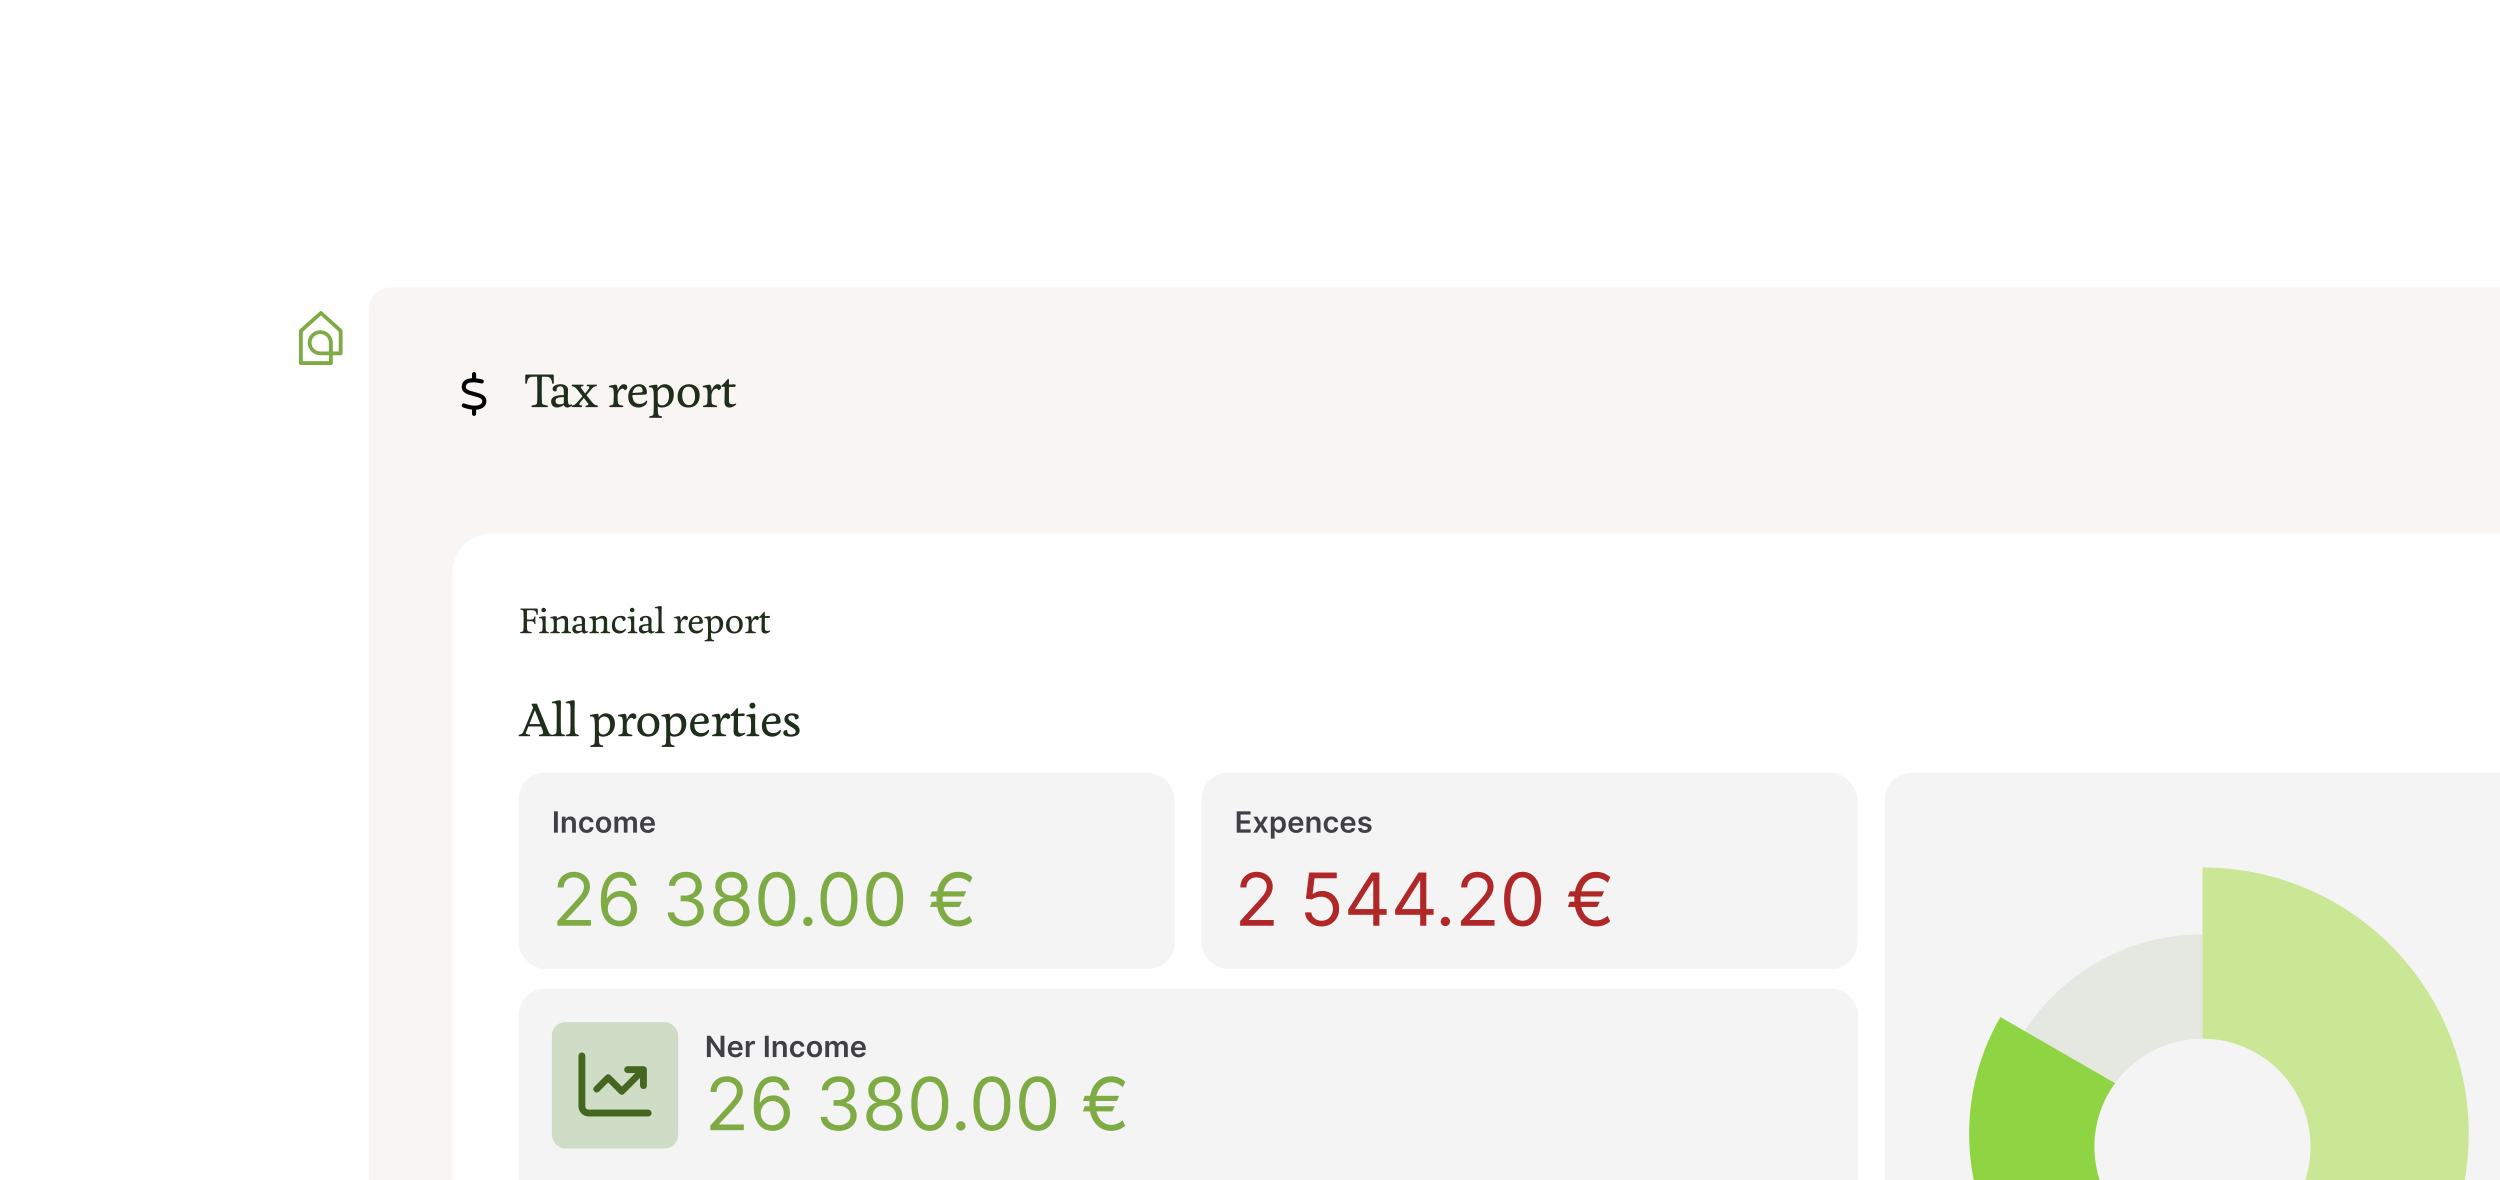 <svg width="752" height="355" viewBox="0 0 752 355" fill="none" xmlns="http://www.w3.org/2000/svg">
<g clip-path="url(#clip0_23770_11208)">
<g filter="url(#filter0_d_23770_11208)">
<rect x="80" y="44" width="921" height="616.938" rx="13.22" fill="white"/>
<g clip-path="url(#clip1_23770_11208)">
<path d="M103.054 68.85V62.312C103.054 61.993 102.919 61.69 102.682 61.477L96.907 56.264C96.694 56.072 96.37 56.071 96.156 56.262L90.292 61.478C90.053 61.691 89.915 61.998 89.915 62.319V71.777C89.915 72.088 90.166 72.339 90.477 72.339H99.551C99.862 72.339 100.113 72.088 100.113 71.777V69.414H102.49C102.801 69.414 103.053 69.162 103.053 68.852L103.054 68.85ZM100.112 65.515C100.096 65.06 99.991 64.61 99.801 64.171C99.618 63.746 99.34 63.346 98.976 62.983C98.639 62.645 98.24 62.375 97.788 62.18C97.341 61.986 96.849 61.889 96.328 61.889C95.806 61.889 95.329 61.986 94.876 62.18C94.42 62.375 94.014 62.645 93.671 62.983C93.328 63.32 93.056 63.719 92.861 64.169C92.668 64.617 92.57 65.107 92.57 65.63C92.57 66.153 92.668 66.629 92.863 67.083C93.057 67.539 93.33 67.944 93.674 68.287C94.018 68.631 94.423 68.903 94.878 69.098C95.33 69.292 95.82 69.39 96.33 69.39H96.381L98.824 69.409H98.955V71.181H91.071V62.361L91.115 62.321L96.44 57.515L96.529 57.434L96.618 57.515L101.847 62.28L101.891 62.32V68.26H100.113V65.556L100.11 65.515H100.112ZM98.934 65.631V68.26H98.802L96.328 68.254C95.971 68.254 95.626 68.185 95.306 68.051C94.986 67.916 94.703 67.728 94.468 67.492C94.231 67.255 94.043 66.973 93.908 66.653C93.773 66.332 93.706 65.989 93.706 65.631C93.706 65.274 93.774 64.931 93.909 64.617C94.044 64.303 94.232 64.024 94.469 63.787C94.706 63.55 94.987 63.362 95.308 63.227C95.628 63.092 95.972 63.025 96.329 63.025C96.686 63.025 97.029 63.094 97.344 63.229C97.657 63.364 97.935 63.551 98.172 63.788C98.409 64.025 98.597 64.304 98.732 64.618C98.867 64.933 98.935 65.274 98.935 65.631H98.934Z" fill="#7FAB45"/>
</g>
<rect x="111" y="49" width="886" height="607" rx="6.61" fill="#F2EDE9" fill-opacity="0.5"/>
<path d="M161.53 75.838L159.943 75.891C159.097 75.918 158.608 76.711 158.502 77.755C158.489 77.927 158.357 78.007 158.238 78.007C158.119 78.007 158 77.927 158 77.782V75.614C158 75.244 158.145 75.204 158.264 75.204H166.315C166.434 75.204 166.58 75.244 166.58 75.614V77.782C166.58 77.927 166.461 78.007 166.342 78.007C166.223 78.007 166.091 77.927 166.077 77.755C165.972 76.711 165.483 75.918 164.636 75.891L163.037 75.852C162.971 76.169 162.958 77.663 162.958 79.183V81.153C162.958 82.686 162.984 83.334 163.037 83.757C163.103 84.273 163.711 84.365 164.584 84.498C164.729 84.524 164.795 84.656 164.795 84.788C164.795 84.907 164.742 85 164.623 85H160.023C159.904 85 159.851 84.907 159.851 84.788C159.851 84.656 159.917 84.524 160.062 84.498C160.988 84.365 161.503 84.246 161.556 83.718C161.596 83.334 161.622 82.7 161.622 81.14V79.196C161.622 77.676 161.609 76.142 161.53 75.838ZM169.612 82.329V81.973C167.827 82.039 167.1 82.263 167.1 83.162C167.1 83.77 167.536 84.18 168.329 84.18C168.673 84.18 169.083 84.101 169.546 83.929C169.585 83.612 169.612 83.083 169.612 82.329ZM169.612 81.338V81.1C169.612 79.686 169.532 78.747 168.581 78.747C167.43 78.747 167.417 79.58 167.391 80.214C167.232 80.254 167.1 80.28 166.981 80.28C166.412 80.28 166.214 79.897 166.214 79.514C166.214 78.654 167.417 78.112 168.607 78.112C169.744 78.112 170.868 78.615 170.868 79.831C170.868 80.214 170.801 81.431 170.801 82.105C170.801 83.096 170.828 84.299 171.357 84.299C171.608 84.299 171.753 84.194 171.925 84.194C172.031 84.194 172.11 84.233 172.11 84.365C172.11 84.722 171.119 85.132 170.63 85.132C170.074 85.132 169.744 84.775 169.598 84.405C168.792 84.894 168.091 85.132 167.523 85.132C166.386 85.132 165.778 84.299 165.778 83.347C165.778 81.602 167.668 81.444 169.612 81.338ZM176.848 83.876L175.618 82.263L174.495 83.625C174.336 83.81 174.257 83.982 174.257 84.127C174.257 84.352 174.548 84.498 174.905 84.498C175.037 84.498 175.116 84.63 175.116 84.762C175.116 84.881 175.037 85 174.878 85H172.181C172.009 85 171.93 84.894 171.93 84.775C171.93 84.669 172.009 84.55 172.142 84.524C172.657 84.418 173.041 84.246 173.675 83.506L175.222 81.735L174.045 80.254C172.988 78.906 172.842 78.892 172.168 78.747C172.036 78.721 171.956 78.602 171.956 78.483C171.956 78.364 172.036 78.245 172.208 78.245H175.301C175.46 78.245 175.539 78.35 175.539 78.469C175.539 78.588 175.46 78.694 175.328 78.707C174.865 78.76 174.719 78.813 174.719 79.038C174.719 79.13 174.786 79.249 174.878 79.382L176.015 80.915L177.165 79.395C177.245 79.289 177.284 79.17 177.284 79.077C177.284 78.866 177.086 78.721 176.689 78.707C176.531 78.707 176.451 78.615 176.451 78.483C176.451 78.35 176.517 78.245 176.676 78.245H179.32C179.492 78.245 179.571 78.364 179.571 78.469C179.571 78.575 179.492 78.694 179.373 78.707C178.765 78.8 178.421 79.038 178.064 79.448L176.412 81.404L177.668 82.99C178.633 84.22 178.871 84.365 179.651 84.498C179.783 84.524 179.862 84.643 179.862 84.762C179.862 84.881 179.783 85 179.611 85H176.332C176.174 85 176.094 84.894 176.094 84.775C176.094 84.656 176.174 84.55 176.306 84.537C176.769 84.484 176.98 84.365 176.98 84.194C176.98 84.101 176.954 84.022 176.848 83.876ZM185.811 80.082C186.406 78.496 187.08 78.112 187.689 78.112C188.257 78.112 188.693 78.43 188.693 79.077C188.693 79.725 188.032 79.897 187.847 79.897C187.768 79.699 187.596 79.448 187.226 79.448C186.644 79.448 185.785 80.347 185.785 81.589C185.785 82.951 185.811 83.255 185.851 83.572C185.943 84.246 186.406 84.392 187.279 84.524C187.424 84.55 187.49 84.669 187.49 84.788C187.49 84.894 187.437 85 187.265 85H183.445C183.286 85 183.233 84.894 183.233 84.788C183.233 84.669 183.299 84.55 183.445 84.524C184.37 84.392 184.502 84.233 184.555 83.572C184.582 83.255 184.621 82.66 184.621 81.906V81.126C184.621 79.712 184.555 79.064 183.617 79.064H183.405C183.22 79.064 183.154 78.945 183.154 78.826C183.154 78.721 183.207 78.602 183.339 78.562C183.802 78.43 184.899 78.245 185.216 78.245C185.639 78.245 185.811 79.13 185.811 80.082ZM192.11 78.787C191.158 78.787 190.431 79.633 190.286 80.743L192.745 80.598C193.115 80.571 193.287 80.386 193.287 80.175C193.287 79.157 192.758 78.787 192.11 78.787ZM194.688 83.268C194.688 84.18 193.459 85.132 192.084 85.132C190.445 85.132 188.964 84.101 188.964 81.906C188.964 79.791 190.273 78.112 192.335 78.112C193.274 78.112 194.609 78.668 194.609 80.637C194.609 81.047 194.252 81.246 193.869 81.259L190.233 81.365C190.233 83.361 191.225 84.048 192.388 84.048C193.988 84.048 194.212 83.043 194.516 83.043C194.649 83.043 194.688 83.136 194.688 83.268ZM197.853 80.214V83.255C197.853 83.916 198.316 84.471 199.135 84.471C200.418 84.471 201.251 83.308 201.251 81.629C201.251 80.426 200.841 79.064 199.506 79.064C198.699 79.064 198.131 79.593 197.853 80.214ZM197.853 84.762V85.132C197.853 85.886 197.906 86.481 197.946 86.798C198.038 87.472 198.078 87.604 198.95 87.75C199.096 87.776 199.162 87.895 199.162 88.014C199.162 88.12 199.109 88.226 198.99 88.226H195.434C195.315 88.226 195.262 88.12 195.262 88.014C195.262 87.895 195.328 87.776 195.473 87.75C196.399 87.604 196.531 87.459 196.584 86.798C196.61 86.481 196.65 85.886 196.65 85.132V82.594C196.65 79.844 196.584 79.064 195.645 79.064H195.421C195.249 79.064 195.183 78.945 195.183 78.826C195.183 78.721 195.235 78.602 195.368 78.562C195.83 78.43 197.139 78.245 197.456 78.245C197.76 78.245 197.8 78.681 197.8 79.382C198.091 78.866 198.858 78.112 199.981 78.112C201.515 78.112 202.692 79.289 202.692 81.193C202.692 83.704 201.118 85.132 199.043 85.132C198.554 85.132 198.078 84.987 197.853 84.762ZM207.027 85.132C205.176 85.132 203.814 83.956 203.814 81.893C203.814 79.289 205.48 78.112 207.331 78.112C209.116 78.112 210.464 79.355 210.464 81.417C210.464 84.022 208.878 85.132 207.027 85.132ZM207.252 84.405C208.428 84.405 209.076 83.387 209.076 81.814C209.076 80.095 208.375 78.853 207.093 78.853C205.824 78.853 205.202 79.91 205.202 81.484C205.202 83.202 205.969 84.405 207.252 84.405ZM214.027 80.082C214.622 78.496 215.297 78.112 215.905 78.112C216.473 78.112 216.909 78.43 216.909 79.077C216.909 79.725 216.248 79.897 216.063 79.897C215.984 79.699 215.812 79.448 215.442 79.448C214.86 79.448 214.001 80.347 214.001 81.589C214.001 82.951 214.027 83.255 214.067 83.572C214.16 84.246 214.622 84.392 215.495 84.524C215.64 84.55 215.706 84.669 215.706 84.788C215.706 84.894 215.653 85 215.482 85H211.661C211.502 85 211.449 84.894 211.449 84.788C211.449 84.669 211.516 84.55 211.661 84.524C212.586 84.392 212.719 84.233 212.771 83.572C212.798 83.255 212.838 82.66 212.838 81.906V81.126C212.838 79.712 212.771 79.064 211.833 79.064H211.621C211.436 79.064 211.37 78.945 211.37 78.826C211.37 78.721 211.423 78.602 211.555 78.562C212.018 78.43 213.115 78.245 213.432 78.245C213.856 78.245 214.027 79.13 214.027 80.082ZM219.264 78.932V83.149C219.264 83.863 219.661 84.141 220.256 84.141C220.811 84.141 221.141 83.942 221.327 83.942C221.406 83.942 221.459 83.969 221.459 84.061C221.459 84.352 220.428 85.132 219.423 85.132C218.59 85.132 217.929 84.63 217.929 83.559C217.929 82.396 218.008 79.976 218.008 78.892H217.228C217.043 78.892 216.951 78.826 216.951 78.694C216.951 78.469 217.374 78.324 218.035 77.584C218.762 76.777 218.854 76.513 219.092 76.513C219.198 76.513 219.264 76.592 219.264 76.777V78.231C219.793 78.205 220.613 78.139 220.917 78.139C221.168 78.139 221.3 78.324 221.3 78.509C221.3 78.681 221.181 78.932 220.877 78.932H219.264Z" fill="#1F2D1B"/>
<path d="M143.219 75.069V76.358C143.915 76.435 144.559 76.564 145.049 76.667C145.384 76.745 145.591 77.08 145.513 77.415C145.436 77.75 145.101 77.956 144.766 77.879C143.966 77.698 142.806 77.466 141.827 77.57C141.337 77.595 140.95 77.698 140.666 77.879C140.409 78.059 140.228 78.291 140.151 78.678C140.073 78.962 140.125 79.168 140.202 79.297C140.254 79.452 140.409 79.581 140.641 79.735C141.13 80.044 141.878 80.225 142.729 80.457L142.806 80.483C143.605 80.689 144.508 80.921 145.204 81.334C145.565 81.54 145.874 81.849 146.08 82.262C146.313 82.674 146.338 83.164 146.261 83.68C146.08 84.608 145.41 85.201 144.585 85.51C144.173 85.665 143.709 85.768 143.219 85.794V87.031C143.219 87.392 142.935 87.65 142.6 87.65C142.239 87.65 141.981 87.392 141.981 87.031V85.768C141.878 85.742 141.801 85.742 141.723 85.716C141.079 85.639 139.945 85.381 139.248 85.072C138.939 84.917 138.784 84.556 138.939 84.247C139.068 83.938 139.429 83.809 139.738 83.938C140.305 84.169 141.311 84.427 141.878 84.505C142.806 84.634 143.58 84.556 144.147 84.35C144.688 84.144 144.972 83.834 145.023 83.448C145.101 83.164 145.049 82.958 144.972 82.829C144.92 82.674 144.766 82.519 144.534 82.391C144.044 82.081 143.322 81.875 142.445 81.669L142.368 81.643C141.569 81.437 140.666 81.205 139.97 80.792C139.635 80.56 139.3 80.277 139.094 79.864C138.888 79.426 138.836 78.962 138.939 78.446C139.068 77.698 139.455 77.183 139.996 76.848C140.512 76.513 141.13 76.384 141.723 76.332C141.801 76.306 141.878 76.306 141.981 76.306V75.069C141.981 74.734 142.239 74.45 142.6 74.45C142.935 74.45 143.219 74.734 143.219 75.069Z" fill="black"/>
<g filter="url(#filter1_dd_23770_11208)">
<path d="M136 119C136 112.373 141.373 107 148 107H758C764.627 107 770 112.373 770 119V399C770 405.627 764.627 411 758 411H148C141.373 411 136 405.627 136 399V119Z" fill="white"/>
<path d="M158.51 130.16V132.87C158.75 132.9 158.96 132.92 159.23 132.92C160.22 132.92 160.57 132.89 160.72 132.1C160.74 131.99 160.83 131.94 160.92 131.94C161 131.94 161.08 131.98 161.08 132.07C161.08 132.36 161.02 132.68 161.02 133.2C161.02 133.77 161.08 133.97 161.08 134.18C161.08 134.27 161 134.31 160.92 134.31C160.83 134.31 160.74 134.26 160.72 134.15C160.62 133.42 160.21 133.4 159.26 133.4C158.98 133.4 158.77 133.4 158.51 133.44V134.07C158.51 135.23 158.53 135.67 158.56 135.91C158.63 136.42 158.98 136.55 159.81 136.64C159.92 136.65 159.97 136.75 159.97 136.84C159.97 136.92 159.93 137 159.84 137H156.58C156.49 137 156.45 136.92 156.45 136.84C156.45 136.75 156.5 136.66 156.61 136.64C157.31 136.54 157.41 136.41 157.45 135.91C157.47 135.67 157.5 135.24 157.5 134.06V132.6C157.5 131.43 157.47 130.91 157.45 130.67C157.41 130.17 157.36 130.05 156.66 129.95C156.55 129.93 156.5 129.84 156.5 129.75C156.5 129.67 156.54 129.59 156.63 129.59H161.4C161.62 129.59 161.77 129.67 161.77 129.88V131.34C161.77 131.45 161.68 131.51 161.59 131.51C161.5 131.51 161.4 131.45 161.39 131.32C161.31 130.53 160.94 130.1 160.3 130.1H159.02C158.87 130.1 158.6 130.12 158.51 130.16ZM164.167 132.31C164.167 132.61 164.127 133.22 164.127 134.29V134.66C164.127 135.23 164.147 135.68 164.177 135.92C164.247 136.43 164.277 136.54 164.937 136.64C165.047 136.66 165.097 136.75 165.097 136.84C165.097 136.92 165.057 137 164.967 137H162.297C162.207 137 162.167 136.92 162.167 136.84C162.167 136.75 162.217 136.66 162.327 136.64C163.027 136.54 163.127 136.42 163.167 135.92C163.187 135.68 163.217 135.23 163.217 134.66V134.29C163.217 133.22 163.197 132.51 162.487 132.51H162.277C162.187 132.51 162.137 132.42 162.137 132.33C162.137 132.25 162.177 132.16 162.277 132.13C162.627 132.03 163.597 131.89 163.837 131.89C164.027 131.89 164.167 132.01 164.167 132.31ZM162.847 130.04C162.847 129.67 163.157 129.36 163.527 129.36C163.897 129.36 164.207 129.67 164.207 130.04C164.207 130.41 163.897 130.72 163.527 130.72C163.157 130.72 162.847 130.41 162.847 130.04ZM167.503 133.13V135.92C167.503 136.46 167.613 136.53 168.273 136.63C168.383 136.65 168.433 136.75 168.433 136.84C168.433 136.92 168.393 137 168.303 137H165.673C165.583 137 165.543 136.92 165.543 136.84C165.543 136.75 165.593 136.66 165.703 136.64C166.403 136.54 166.503 136.42 166.543 135.92C166.563 135.68 166.593 135.23 166.593 134.66V134.29C166.593 133.22 166.573 132.51 165.863 132.51H165.653C165.563 132.51 165.513 132.42 165.513 132.33C165.513 132.25 165.553 132.16 165.653 132.13C166.003 132.03 166.933 131.89 167.173 131.89C167.493 131.89 167.503 132.08 167.513 132.6L167.993 132.33C168.333 132.13 168.893 131.79 169.523 131.79C170.263 131.79 170.883 132.18 170.883 133.11V135.92C170.883 136.46 170.993 136.53 171.653 136.63C171.763 136.65 171.813 136.75 171.813 136.84C171.813 136.92 171.773 137 171.683 137H169.013C168.923 137 168.883 136.92 168.883 136.84C168.883 136.75 168.933 136.66 169.043 136.64C169.743 136.54 169.893 136.53 169.893 134.5V133.48C169.893 132.69 169.483 132.57 169.103 132.57C168.603 132.57 168.163 132.78 167.503 133.13ZM175.04 134.98V134.71C173.69 134.76 173.14 134.93 173.14 135.61C173.14 136.07 173.47 136.38 174.07 136.38C174.33 136.38 174.64 136.32 174.99 136.19C175.02 135.95 175.04 135.55 175.04 134.98ZM175.04 134.23V134.05C175.04 132.98 174.98 132.27 174.26 132.27C173.39 132.27 173.38 132.9 173.36 133.38C173.24 133.41 173.14 133.43 173.05 133.43C172.62 133.43 172.47 133.14 172.47 132.85C172.47 132.2 173.38 131.79 174.28 131.79C175.14 131.79 175.99 132.17 175.99 133.09C175.99 133.38 175.94 134.3 175.94 134.81C175.94 135.56 175.96 136.47 176.36 136.47C176.55 136.47 176.66 136.39 176.79 136.39C176.87 136.39 176.93 136.42 176.93 136.52C176.93 136.79 176.18 137.1 175.81 137.1C175.39 137.1 175.14 136.83 175.03 136.55C174.42 136.92 173.89 137.1 173.46 137.1C172.6 137.1 172.14 136.47 172.14 135.75C172.14 134.43 173.57 134.31 175.04 134.23ZM179.244 133.13V135.92C179.244 136.46 179.354 136.53 180.014 136.63C180.124 136.65 180.174 136.75 180.174 136.84C180.174 136.92 180.134 137 180.044 137H177.414C177.324 137 177.284 136.92 177.284 136.84C177.284 136.75 177.334 136.66 177.444 136.64C178.144 136.54 178.244 136.42 178.284 135.92C178.304 135.68 178.334 135.23 178.334 134.66V134.29C178.334 133.22 178.314 132.51 177.604 132.51H177.394C177.304 132.51 177.254 132.42 177.254 132.33C177.254 132.25 177.294 132.16 177.394 132.13C177.744 132.03 178.674 131.89 178.914 131.89C179.234 131.89 179.244 132.08 179.254 132.6L179.734 132.33C180.074 132.13 180.634 131.79 181.264 131.79C182.004 131.79 182.624 132.18 182.624 133.11V135.92C182.624 136.46 182.734 136.53 183.394 136.63C183.504 136.65 183.554 136.75 183.554 136.84C183.554 136.92 183.514 137 183.424 137H180.754C180.664 137 180.624 136.92 180.624 136.84C180.624 136.75 180.674 136.66 180.784 136.64C181.484 136.54 181.634 136.53 181.634 134.5V133.48C181.634 132.69 181.224 132.57 180.844 132.57C180.344 132.57 179.904 132.78 179.244 133.13ZM188.271 135.79C188.271 136.3 187.391 137.1 186.291 137.1C185.061 137.1 184.041 136.35 184.041 134.79C184.041 132.71 185.301 131.79 186.661 131.79C187.241 131.79 188.181 131.92 188.181 132.67C188.181 133.2 187.671 133.38 187.361 133.38C187.321 133.03 187.211 132.32 186.471 132.32C185.691 132.32 184.991 132.87 184.991 134.42C184.991 135.64 185.731 136.3 186.631 136.3C187.681 136.3 187.911 135.64 188.141 135.64C188.211 135.64 188.271 135.7 188.271 135.79ZM190.8 132.31C190.8 132.61 190.76 133.22 190.76 134.29V134.66C190.76 135.23 190.78 135.68 190.81 135.92C190.88 136.43 190.91 136.54 191.57 136.64C191.68 136.66 191.73 136.75 191.73 136.84C191.73 136.92 191.69 137 191.6 137H188.93C188.84 137 188.8 136.92 188.8 136.84C188.8 136.75 188.85 136.66 188.96 136.64C189.66 136.54 189.76 136.42 189.8 135.92C189.82 135.68 189.85 135.23 189.85 134.66V134.29C189.85 133.22 189.83 132.51 189.12 132.51H188.91C188.82 132.51 188.77 132.42 188.77 132.33C188.77 132.25 188.81 132.16 188.91 132.13C189.26 132.03 190.23 131.89 190.47 131.89C190.66 131.89 190.8 132.01 190.8 132.31ZM189.48 130.04C189.48 129.67 189.79 129.36 190.16 129.36C190.53 129.36 190.84 129.67 190.84 130.04C190.84 130.41 190.53 130.72 190.16 130.72C189.79 130.72 189.48 130.41 189.48 130.04ZM195.045 134.98V134.71C193.695 134.76 193.145 134.93 193.145 135.61C193.145 136.07 193.475 136.38 194.075 136.38C194.335 136.38 194.645 136.32 194.995 136.19C195.025 135.95 195.045 135.55 195.045 134.98ZM195.045 134.23V134.05C195.045 132.98 194.985 132.27 194.265 132.27C193.395 132.27 193.385 132.9 193.365 133.38C193.245 133.41 193.145 133.43 193.055 133.43C192.625 133.43 192.475 133.14 192.475 132.85C192.475 132.2 193.385 131.79 194.285 131.79C195.145 131.79 195.995 132.17 195.995 133.09C195.995 133.38 195.945 134.3 195.945 134.81C195.945 135.56 195.965 136.47 196.365 136.47C196.555 136.47 196.665 136.39 196.795 136.39C196.875 136.39 196.935 136.42 196.935 136.52C196.935 136.79 196.185 137.1 195.815 137.1C195.395 137.1 195.145 136.83 195.035 136.55C194.425 136.92 193.895 137.1 193.465 137.1C192.605 137.1 192.145 136.47 192.145 135.75C192.145 134.43 193.575 134.31 195.045 134.23ZM199.009 131.2V134.66C199.009 135.23 199.029 135.68 199.059 135.92C199.129 136.43 199.159 136.53 199.819 136.64C199.929 136.66 199.979 136.75 199.979 136.84C199.979 136.92 199.939 137 199.849 137H197.159C197.069 137 197.029 136.92 197.029 136.84C197.029 136.75 197.079 136.66 197.189 136.64C197.889 136.53 197.989 136.42 198.029 135.92C198.049 135.68 198.079 135.23 198.079 134.66V131.2C198.079 130.13 198.079 129.5 197.579 129.5H197.129C197.019 129.5 196.969 129.42 196.969 129.34C196.969 129.26 197.009 129.18 197.109 129.15C197.459 129.05 198.479 128.8 198.719 128.8C198.909 128.8 199.049 128.92 199.049 129.22C199.049 129.52 199.009 130.13 199.009 131.2ZM204.76 133.28C205.21 132.08 205.72 131.79 206.18 131.79C206.61 131.79 206.94 132.03 206.94 132.52C206.94 133.01 206.44 133.14 206.3 133.14C206.24 132.99 206.11 132.8 205.83 132.8C205.39 132.8 204.74 133.48 204.74 134.42C204.74 135.45 204.76 135.68 204.79 135.92C204.86 136.43 205.21 136.54 205.87 136.64C205.98 136.66 206.03 136.75 206.03 136.84C206.03 136.92 205.99 137 205.86 137H202.97C202.85 137 202.81 136.92 202.81 136.84C202.81 136.75 202.86 136.66 202.97 136.64C203.67 136.54 203.77 136.42 203.81 135.92C203.83 135.68 203.86 135.23 203.86 134.66V134.07C203.86 133 203.81 132.51 203.1 132.51H202.94C202.8 132.51 202.75 132.42 202.75 132.33C202.75 132.25 202.79 132.16 202.89 132.13C203.24 132.03 204.07 131.89 204.31 131.89C204.63 131.89 204.76 132.56 204.76 133.28ZM209.525 132.3C208.805 132.3 208.255 132.94 208.145 133.78L210.005 133.67C210.285 133.65 210.415 133.51 210.415 133.35C210.415 132.58 210.015 132.3 209.525 132.3ZM211.475 135.69C211.475 136.38 210.545 137.1 209.505 137.1C208.265 137.1 207.145 136.32 207.145 134.66C207.145 133.06 208.135 131.79 209.695 131.79C210.405 131.79 211.415 132.21 211.415 133.7C211.415 134.01 211.145 134.16 210.855 134.17L208.105 134.25C208.105 135.76 208.855 136.28 209.735 136.28C210.945 136.28 211.115 135.52 211.345 135.52C211.445 135.52 211.475 135.59 211.475 135.69ZM213.869 133.38V135.68C213.869 136.18 214.219 136.6 214.839 136.6C215.809 136.6 216.439 135.72 216.439 134.45C216.439 133.54 216.129 132.51 215.119 132.51C214.509 132.51 214.079 132.91 213.869 133.38ZM213.869 136.82V137.1C213.869 137.67 213.909 138.12 213.939 138.36C214.009 138.87 214.039 138.97 214.699 139.08C214.809 139.1 214.859 139.19 214.859 139.28C214.859 139.36 214.819 139.44 214.729 139.44H212.039C211.949 139.44 211.909 139.36 211.909 139.28C211.909 139.19 211.959 139.1 212.069 139.08C212.769 138.97 212.869 138.86 212.909 138.36C212.929 138.12 212.959 137.67 212.959 137.1V135.18C212.959 133.1 212.909 132.51 212.199 132.51H212.029C211.899 132.51 211.849 132.42 211.849 132.33C211.849 132.25 211.889 132.16 211.989 132.13C212.339 132.03 213.329 131.89 213.569 131.89C213.799 131.89 213.829 132.22 213.829 132.75C214.049 132.36 214.629 131.79 215.479 131.79C216.639 131.79 217.529 132.68 217.529 134.12C217.529 136.02 216.339 137.1 214.769 137.1C214.399 137.1 214.039 136.99 213.869 136.82ZM220.808 137.1C219.408 137.1 218.378 136.21 218.378 134.65C218.378 132.68 219.638 131.79 221.038 131.79C222.388 131.79 223.408 132.73 223.408 134.29C223.408 136.26 222.208 137.1 220.808 137.1ZM220.978 136.55C221.868 136.55 222.358 135.78 222.358 134.59C222.358 133.29 221.828 132.35 220.858 132.35C219.898 132.35 219.428 133.15 219.428 134.34C219.428 135.64 220.008 136.55 220.978 136.55ZM226.104 133.28C226.554 132.08 227.064 131.79 227.524 131.79C227.954 131.79 228.284 132.03 228.284 132.52C228.284 133.01 227.784 133.14 227.644 133.14C227.584 132.99 227.454 132.8 227.174 132.8C226.734 132.8 226.084 133.48 226.084 134.42C226.084 135.45 226.104 135.68 226.134 135.92C226.204 136.43 226.554 136.54 227.214 136.64C227.324 136.66 227.374 136.75 227.374 136.84C227.374 136.92 227.334 137 227.204 137H224.314C224.194 137 224.154 136.92 224.154 136.84C224.154 136.75 224.204 136.66 224.314 136.64C225.014 136.54 225.114 136.42 225.154 135.92C225.174 135.68 225.204 135.23 225.204 134.66V134.07C225.204 133 225.154 132.51 224.444 132.51H224.284C224.144 132.51 224.094 132.42 224.094 132.33C224.094 132.25 224.134 132.16 224.234 132.13C224.584 132.03 225.414 131.89 225.654 131.89C225.974 131.89 226.104 132.56 226.104 133.28ZM230.065 132.41V135.6C230.065 136.14 230.365 136.35 230.815 136.35C231.235 136.35 231.485 136.2 231.625 136.2C231.685 136.2 231.725 136.22 231.725 136.29C231.725 136.51 230.945 137.1 230.185 137.1C229.555 137.1 229.055 136.72 229.055 135.91C229.055 135.03 229.115 133.2 229.115 132.38H228.525C228.385 132.38 228.315 132.33 228.315 132.23C228.315 132.06 228.635 131.95 229.135 131.39C229.685 130.78 229.755 130.58 229.935 130.58C230.015 130.58 230.065 130.64 230.065 130.78V131.88C230.465 131.86 231.085 131.81 231.315 131.81C231.505 131.81 231.605 131.95 231.605 132.09C231.605 132.22 231.515 132.41 231.285 132.41H230.065Z" fill="#1F2D1B"/>
<path d="M161.486 158.204L163.602 163.32C165.241 167.313 165.148 167.418 165.915 167.524C166.06 167.551 166.127 167.669 166.127 167.788C166.127 167.894 166.074 168 165.955 168H162.266C162.147 168 162.094 167.894 162.094 167.788C162.094 167.669 162.161 167.537 162.306 167.524C163.073 167.471 163.39 167.299 163.39 166.89C163.39 166.691 163.311 166.427 163.179 166.096L162.755 165.065H158.948L158.208 166.876C158.181 166.942 158.168 166.982 158.168 167.035C158.168 167.326 158.591 167.445 159.292 167.524C159.398 167.537 159.477 167.669 159.477 167.788C159.477 167.894 159.411 168 159.252 168H156.251C156.079 168 156 167.894 156 167.775C156 167.669 156.079 167.551 156.198 167.524C156.886 167.392 157.137 167.313 157.534 166.334L160.363 159.447L159.94 158.482C159.873 158.336 159.94 158.204 160.111 158.204H161.486ZM160.891 160.187L159.252 164.338H162.504L160.891 160.187ZM168.686 160.332V164.906C168.686 165.66 168.713 166.255 168.752 166.572C168.845 167.246 168.885 167.379 169.757 167.524C169.903 167.551 169.969 167.669 169.969 167.788C169.969 167.894 169.916 168 169.797 168H166.241C166.122 168 166.069 167.894 166.069 167.788C166.069 167.669 166.135 167.551 166.28 167.524C167.206 167.379 167.338 167.233 167.391 166.572C167.417 166.255 167.457 165.66 167.457 164.906V160.332C167.457 158.918 167.457 158.085 166.796 158.085H166.201C166.056 158.085 165.989 157.979 165.989 157.873C165.989 157.768 166.042 157.662 166.175 157.622C166.637 157.49 167.986 157.16 168.303 157.16C168.554 157.16 168.739 157.318 168.739 157.715C168.739 158.111 168.686 158.918 168.686 160.332ZM172.839 160.332V164.906C172.839 165.66 172.865 166.255 172.905 166.572C172.997 167.246 173.037 167.379 173.91 167.524C174.055 167.551 174.121 167.669 174.121 167.788C174.121 167.894 174.068 168 173.949 168H170.393C170.274 168 170.221 167.894 170.221 167.788C170.221 167.669 170.287 167.551 170.433 167.524C171.358 167.379 171.49 167.233 171.543 166.572C171.57 166.255 171.609 165.66 171.609 164.906V160.332C171.609 158.918 171.609 158.085 170.948 158.085H170.353C170.208 158.085 170.142 157.979 170.142 157.873C170.142 157.768 170.195 157.662 170.327 157.622C170.79 157.49 172.138 157.16 172.455 157.16C172.707 157.16 172.892 157.318 172.892 157.715C172.892 158.111 172.839 158.918 172.839 160.332ZM180.138 163.214V166.255C180.138 166.916 180.6 167.471 181.42 167.471C182.702 167.471 183.535 166.308 183.535 164.629C183.535 163.426 183.125 162.064 181.79 162.064C180.984 162.064 180.415 162.593 180.138 163.214ZM180.138 167.762V168.132C180.138 168.886 180.191 169.481 180.23 169.798C180.323 170.472 180.362 170.604 181.235 170.75C181.38 170.776 181.446 170.895 181.446 171.014C181.446 171.12 181.394 171.226 181.275 171.226H177.718C177.599 171.226 177.546 171.12 177.546 171.014C177.546 170.895 177.613 170.776 177.758 170.75C178.683 170.604 178.816 170.459 178.868 169.798C178.895 169.481 178.935 168.886 178.935 168.132V165.594C178.935 162.844 178.868 162.064 177.93 162.064H177.705C177.533 162.064 177.467 161.945 177.467 161.826C177.467 161.72 177.52 161.601 177.652 161.562C178.115 161.43 179.424 161.245 179.741 161.245C180.045 161.245 180.085 161.681 180.085 162.381C180.376 161.866 181.142 161.112 182.266 161.112C183.8 161.112 184.976 162.289 184.976 164.193C184.976 166.704 183.403 168.132 181.327 168.132C180.838 168.132 180.362 167.987 180.138 167.762ZM188.545 163.082C189.14 161.496 189.814 161.112 190.422 161.112C190.99 161.112 191.427 161.43 191.427 162.077C191.427 162.725 190.766 162.897 190.581 162.897C190.501 162.699 190.329 162.448 189.959 162.448C189.378 162.448 188.518 163.347 188.518 164.589C188.518 165.951 188.545 166.255 188.584 166.572C188.677 167.246 189.14 167.392 190.012 167.524C190.158 167.551 190.224 167.669 190.224 167.788C190.224 167.894 190.171 168 189.999 168H186.178C186.02 168 185.967 167.894 185.967 167.788C185.967 167.669 186.033 167.551 186.178 167.524C187.104 167.392 187.236 167.233 187.289 166.572C187.315 166.255 187.355 165.66 187.355 164.906V164.127C187.355 162.712 187.289 162.064 186.35 162.064H186.139C185.954 162.064 185.887 161.945 185.887 161.826C185.887 161.72 185.94 161.601 186.073 161.562C186.535 161.43 187.632 161.245 187.95 161.245C188.373 161.245 188.545 162.13 188.545 163.082ZM194.91 168.132C193.059 168.132 191.697 166.956 191.697 164.893C191.697 162.289 193.363 161.112 195.214 161.112C196.999 161.112 198.347 162.355 198.347 164.417C198.347 167.022 196.761 168.132 194.91 168.132ZM195.135 167.405C196.311 167.405 196.959 166.387 196.959 164.814C196.959 163.095 196.258 161.853 194.976 161.853C193.707 161.853 193.085 162.91 193.085 164.483C193.085 166.202 193.852 167.405 195.135 167.405ZM201.606 163.214V166.255C201.606 166.916 202.069 167.471 202.889 167.471C204.171 167.471 205.004 166.308 205.004 164.629C205.004 163.426 204.594 162.064 203.259 162.064C202.452 162.064 201.884 162.593 201.606 163.214ZM201.606 167.762V168.132C201.606 168.886 201.659 169.481 201.699 169.798C201.791 170.472 201.831 170.604 202.704 170.75C202.849 170.776 202.915 170.895 202.915 171.014C202.915 171.12 202.862 171.226 202.743 171.226H199.187C199.068 171.226 199.015 171.12 199.015 171.014C199.015 170.895 199.081 170.776 199.227 170.75C200.152 170.604 200.284 170.459 200.337 169.798C200.364 169.481 200.403 168.886 200.403 168.132V165.594C200.403 162.844 200.337 162.064 199.399 162.064H199.174C199.002 162.064 198.936 161.945 198.936 161.826C198.936 161.72 198.989 161.601 199.121 161.562C199.584 161.43 200.892 161.245 201.21 161.245C201.514 161.245 201.553 161.681 201.553 162.381C201.844 161.866 202.611 161.112 203.735 161.112C205.268 161.112 206.445 162.289 206.445 164.193C206.445 166.704 204.872 168.132 202.796 168.132C202.307 168.132 201.831 167.987 201.606 167.762ZM210.714 161.787C209.762 161.787 209.035 162.633 208.89 163.743L211.349 163.598C211.719 163.571 211.891 163.386 211.891 163.175C211.891 162.157 211.362 161.787 210.714 161.787ZM213.292 166.268C213.292 167.18 212.063 168.132 210.688 168.132C209.048 168.132 207.568 167.101 207.568 164.906C207.568 162.791 208.876 161.112 210.939 161.112C211.877 161.112 213.213 161.668 213.213 163.637C213.213 164.047 212.856 164.245 212.472 164.259L208.837 164.364C208.837 166.361 209.828 167.048 210.992 167.048C212.591 167.048 212.816 166.043 213.12 166.043C213.252 166.043 213.292 166.136 213.292 166.268ZM216.761 163.082C217.356 161.496 218.03 161.112 218.638 161.112C219.207 161.112 219.643 161.43 219.643 162.077C219.643 162.725 218.982 162.897 218.797 162.897C218.717 162.699 218.546 162.448 218.175 162.448C217.594 162.448 216.734 163.347 216.734 164.589C216.734 165.951 216.761 166.255 216.8 166.572C216.893 167.246 217.356 167.392 218.228 167.524C218.374 167.551 218.44 167.669 218.44 167.788C218.44 167.894 218.387 168 218.215 168H214.394C214.236 168 214.183 167.894 214.183 167.788C214.183 167.669 214.249 167.551 214.394 167.524C215.32 167.392 215.452 167.233 215.505 166.572C215.531 166.255 215.571 165.66 215.571 164.906V164.127C215.571 162.712 215.505 162.064 214.566 162.064H214.355C214.17 162.064 214.104 161.945 214.104 161.826C214.104 161.72 214.156 161.601 214.289 161.562C214.751 161.43 215.849 161.245 216.166 161.245C216.589 161.245 216.761 162.13 216.761 163.082ZM221.998 161.932V166.149C221.998 166.863 222.394 167.141 222.989 167.141C223.544 167.141 223.875 166.942 224.06 166.942C224.139 166.942 224.192 166.969 224.192 167.061C224.192 167.352 223.161 168.132 222.156 168.132C221.323 168.132 220.662 167.63 220.662 166.559C220.662 165.396 220.742 162.976 220.742 161.892H219.962C219.777 161.892 219.684 161.826 219.684 161.694C219.684 161.469 220.107 161.324 220.768 160.584C221.495 159.777 221.588 159.513 221.826 159.513C221.932 159.513 221.998 159.592 221.998 159.777V161.231C222.526 161.205 223.346 161.139 223.65 161.139C223.901 161.139 224.034 161.324 224.034 161.509C224.034 161.681 223.915 161.932 223.61 161.932H221.998ZM227.184 161.8C227.184 162.196 227.131 163.003 227.131 164.417V164.906C227.131 165.66 227.157 166.255 227.197 166.572C227.289 167.246 227.329 167.392 228.202 167.524C228.347 167.551 228.413 167.669 228.413 167.788C228.413 167.894 228.36 168 228.241 168H224.711C224.592 168 224.54 167.894 224.54 167.788C224.54 167.669 224.606 167.551 224.751 167.524C225.677 167.392 225.809 167.233 225.862 166.572C225.888 166.255 225.928 165.66 225.928 164.906V164.417C225.928 163.003 225.901 162.064 224.963 162.064H224.685C224.566 162.064 224.5 161.945 224.5 161.826C224.5 161.72 224.553 161.601 224.685 161.562C225.148 161.43 226.43 161.245 226.747 161.245C226.999 161.245 227.184 161.403 227.184 161.8ZM225.439 158.799C225.439 158.31 225.848 157.9 226.338 157.9C226.827 157.9 227.236 158.31 227.236 158.799C227.236 159.288 226.827 159.698 226.338 159.698C225.848 159.698 225.439 159.288 225.439 158.799ZM232.32 161.787C231.368 161.787 230.641 162.633 230.496 163.743L232.955 163.598C233.325 163.571 233.497 163.386 233.497 163.175C233.497 162.157 232.968 161.787 232.32 161.787ZM234.898 166.268C234.898 167.18 233.669 168.132 232.294 168.132C230.654 168.132 229.174 167.101 229.174 164.906C229.174 162.791 230.483 161.112 232.545 161.112C233.484 161.112 234.819 161.668 234.819 163.637C234.819 164.047 234.462 164.245 234.078 164.259L230.443 164.364C230.443 166.361 231.434 167.048 232.598 167.048C234.197 167.048 234.422 166.043 234.726 166.043C234.858 166.043 234.898 166.136 234.898 166.268ZM238.248 161.112C239.001 161.112 240.257 161.297 240.257 162.183C240.257 162.712 239.874 162.937 239.2 162.937C239.16 162.368 238.962 161.747 238.116 161.747C237.508 161.747 237.111 162.051 237.111 162.527C237.111 163.056 237.468 163.307 238.459 163.889C239.715 164.629 240.535 165.144 240.535 166.321C240.535 167.683 239.094 168.132 237.878 168.132C236.45 168.132 235.617 167.775 235.617 166.995C235.617 166.4 236.159 166.03 236.767 166.149C236.767 166.652 236.767 167.471 237.957 167.471C238.75 167.471 239.345 167.273 239.345 166.625C239.345 166.043 238.949 165.739 237.666 164.999C236.767 164.483 235.948 163.941 235.948 162.844C235.948 161.562 237.217 161.112 238.248 161.112Z" fill="#1F2D1B"/>
<rect x="156" y="179" width="197.37" height="59" rx="8" fill="#F4F4F5"/>
<path d="M167.793 190.59V197H166.632V190.59H167.793ZM170.134 194.183V197H169.001V192.193H170.084V193.01H170.14C170.25 192.74 170.427 192.527 170.669 192.368C170.913 192.209 171.214 192.13 171.573 192.13C171.905 192.13 172.194 192.201 172.44 192.343C172.689 192.485 172.881 192.69 173.016 192.959C173.154 193.229 173.222 193.555 173.22 193.939V197H172.087V194.114C172.087 193.793 172.003 193.542 171.836 193.36C171.671 193.179 171.443 193.088 171.151 193.088C170.953 193.088 170.776 193.132 170.622 193.219C170.47 193.305 170.35 193.429 170.262 193.592C170.176 193.754 170.134 193.952 170.134 194.183ZM176.468 197.094C175.988 197.094 175.576 196.989 175.232 196.778C174.89 196.567 174.626 196.276 174.44 195.905C174.257 195.531 174.165 195.101 174.165 194.615C174.165 194.127 174.259 193.696 174.446 193.323C174.634 192.947 174.899 192.655 175.241 192.446C175.586 192.235 175.993 192.13 176.462 192.13C176.852 192.13 177.197 192.202 177.498 192.346C177.8 192.488 178.041 192.689 178.221 192.95C178.4 193.209 178.503 193.511 178.528 193.858H177.445C177.401 193.626 177.297 193.433 177.132 193.279C176.969 193.122 176.751 193.044 176.478 193.044C176.246 193.044 176.043 193.107 175.867 193.232C175.692 193.355 175.555 193.532 175.457 193.764C175.361 193.995 175.313 194.273 175.313 194.596C175.313 194.924 175.361 195.206 175.457 195.441C175.553 195.675 175.688 195.856 175.861 195.983C176.036 196.108 176.242 196.171 176.478 196.171C176.645 196.171 176.794 196.139 176.925 196.077C177.059 196.012 177.17 195.919 177.26 195.798C177.35 195.677 177.411 195.53 177.445 195.357H178.528C178.501 195.697 178.4 195.998 178.227 196.261C178.054 196.522 177.818 196.727 177.52 196.875C177.221 197.021 176.871 197.094 176.468 197.094ZM181.555 197.094C181.085 197.094 180.679 196.991 180.334 196.784C179.99 196.577 179.723 196.289 179.533 195.917C179.345 195.546 179.251 195.112 179.251 194.615C179.251 194.119 179.345 193.684 179.533 193.31C179.723 192.937 179.99 192.647 180.334 192.44C180.679 192.233 181.085 192.13 181.555 192.13C182.024 192.13 182.431 192.233 182.776 192.44C183.12 192.647 183.386 192.937 183.574 193.31C183.763 193.684 183.858 194.119 183.858 194.615C183.858 195.112 183.763 195.546 183.574 195.917C183.386 196.289 183.12 196.577 182.776 196.784C182.431 196.991 182.024 197.094 181.555 197.094ZM181.561 196.186C181.816 196.186 182.029 196.116 182.2 195.977C182.371 195.835 182.498 195.645 182.581 195.407C182.667 195.169 182.71 194.904 182.71 194.612C182.71 194.318 182.667 194.052 182.581 193.814C182.498 193.574 182.371 193.383 182.2 193.241C182.029 193.099 181.816 193.028 181.561 193.028C181.3 193.028 181.083 193.099 180.91 193.241C180.739 193.383 180.611 193.574 180.525 193.814C180.442 194.052 180.4 194.318 180.4 194.612C180.4 194.904 180.442 195.169 180.525 195.407C180.611 195.645 180.739 195.835 180.91 195.977C181.083 196.116 181.3 196.186 181.561 196.186ZM184.82 197V192.193H185.903V193.01H185.959C186.059 192.734 186.225 192.519 186.457 192.365C186.688 192.208 186.965 192.13 187.286 192.13C187.612 192.13 187.886 192.209 188.109 192.368C188.335 192.524 188.493 192.738 188.585 193.01H188.635C188.742 192.742 188.921 192.53 189.174 192.371C189.428 192.21 189.73 192.13 190.078 192.13C190.52 192.13 190.881 192.27 191.161 192.549C191.44 192.829 191.58 193.237 191.58 193.773V197H190.444V193.948C190.444 193.65 190.365 193.432 190.206 193.294C190.048 193.155 189.854 193.085 189.624 193.085C189.351 193.085 189.137 193.17 188.983 193.341C188.83 193.51 188.754 193.73 188.754 194.002V197H187.643V193.902C187.643 193.653 187.568 193.455 187.418 193.307C187.27 193.159 187.076 193.085 186.836 193.085C186.673 193.085 186.525 193.126 186.391 193.21C186.258 193.291 186.151 193.407 186.072 193.557C185.993 193.705 185.953 193.879 185.953 194.077V197H184.82ZM194.858 197.094C194.376 197.094 193.96 196.994 193.609 196.793C193.261 196.591 192.993 196.305 192.805 195.936C192.617 195.564 192.523 195.127 192.523 194.625C192.523 194.13 192.617 193.696 192.805 193.323C192.995 192.947 193.26 192.655 193.6 192.446C193.94 192.235 194.339 192.13 194.798 192.13C195.095 192.13 195.374 192.178 195.637 192.274C195.902 192.368 196.136 192.514 196.338 192.712C196.543 192.91 196.703 193.163 196.82 193.47C196.937 193.774 196.996 194.137 196.996 194.559V194.906H193.055V194.143H195.91C195.907 193.926 195.86 193.733 195.769 193.564C195.677 193.392 195.549 193.258 195.384 193.16C195.221 193.062 195.031 193.013 194.814 193.013C194.583 193.013 194.379 193.069 194.204 193.182C194.029 193.292 193.892 193.438 193.794 193.62C193.698 193.799 193.649 193.996 193.647 194.211V194.878C193.647 195.158 193.698 195.398 193.8 195.598C193.902 195.796 194.045 195.948 194.229 196.055C194.412 196.159 194.627 196.211 194.874 196.211C195.038 196.211 195.188 196.188 195.321 196.142C195.455 196.094 195.57 196.025 195.669 195.933C195.767 195.841 195.841 195.727 195.891 195.592L196.949 195.711C196.882 195.99 196.755 196.234 196.567 196.443C196.381 196.649 196.143 196.81 195.853 196.925C195.563 197.038 195.231 197.094 194.858 197.094Z" fill="#3F3F46"/>
<path d="M167.656 225V223.594L172.937 217.812C173.557 217.135 174.068 216.547 174.469 216.047C174.87 215.542 175.167 215.068 175.359 214.625C175.557 214.177 175.656 213.708 175.656 213.219C175.656 212.656 175.521 212.169 175.25 211.758C174.984 211.346 174.62 211.029 174.156 210.805C173.693 210.581 173.172 210.469 172.594 210.469C171.979 210.469 171.443 210.596 170.984 210.852C170.531 211.102 170.18 211.453 169.93 211.906C169.685 212.359 169.563 212.891 169.563 213.5H167.719C167.719 212.562 167.935 211.74 168.367 211.031C168.799 210.323 169.388 209.771 170.133 209.375C170.883 208.979 171.724 208.781 172.656 208.781C173.594 208.781 174.424 208.979 175.148 209.375C175.872 209.771 176.44 210.305 176.852 210.977C177.263 211.648 177.469 212.396 177.469 213.219C177.469 213.807 177.362 214.383 177.148 214.945C176.94 215.503 176.576 216.125 176.055 216.812C175.539 217.495 174.823 218.328 173.906 219.312L170.313 223.156V223.281H177.75V225H167.656ZM186.289 225.219C185.633 225.208 184.977 225.083 184.32 224.844C183.664 224.604 183.065 224.201 182.523 223.633C181.982 223.06 181.547 222.286 181.219 221.312C180.891 220.333 180.727 219.104 180.727 217.625C180.727 216.208 180.859 214.953 181.125 213.859C181.391 212.76 181.776 211.836 182.281 211.086C182.786 210.331 183.396 209.758 184.109 209.367C184.828 208.977 185.638 208.781 186.539 208.781C187.435 208.781 188.232 208.961 188.93 209.32C189.633 209.674 190.206 210.169 190.648 210.805C191.091 211.44 191.378 212.172 191.508 213H189.602C189.424 212.281 189.081 211.685 188.57 211.211C188.06 210.737 187.383 210.5 186.539 210.5C185.299 210.5 184.323 211.039 183.609 212.117C182.901 213.195 182.544 214.708 182.539 216.656H182.664C182.956 216.214 183.302 215.836 183.703 215.523C184.109 215.206 184.557 214.961 185.047 214.789C185.536 214.617 186.055 214.531 186.602 214.531C187.518 214.531 188.357 214.76 189.117 215.219C189.878 215.672 190.487 216.299 190.945 217.102C191.404 217.898 191.633 218.812 191.633 219.844C191.633 220.833 191.411 221.74 190.969 222.562C190.526 223.38 189.904 224.031 189.102 224.516C188.305 224.995 187.367 225.229 186.289 225.219ZM186.289 223.5C186.945 223.5 187.534 223.336 188.055 223.008C188.581 222.68 188.995 222.24 189.297 221.687C189.604 221.135 189.758 220.521 189.758 219.844C189.758 219.182 189.609 218.581 189.313 218.039C189.021 217.492 188.617 217.057 188.102 216.734C187.591 216.411 187.008 216.25 186.352 216.25C185.857 216.25 185.396 216.349 184.969 216.547C184.542 216.74 184.167 217.005 183.844 217.344C183.526 217.682 183.276 218.07 183.094 218.508C182.911 218.94 182.82 219.396 182.82 219.875C182.82 220.51 182.969 221.104 183.266 221.656C183.568 222.208 183.979 222.654 184.5 222.992C185.026 223.331 185.622 223.5 186.289 223.5ZM206.299 225.219C205.268 225.219 204.348 225.042 203.541 224.687C202.739 224.333 202.101 223.841 201.627 223.211C201.158 222.576 200.903 221.839 200.861 221H202.83C202.872 221.516 203.049 221.961 203.361 222.336C203.674 222.706 204.083 222.992 204.588 223.195C205.093 223.398 205.653 223.5 206.268 223.5C206.955 223.5 207.564 223.38 208.096 223.141C208.627 222.901 209.044 222.568 209.346 222.141C209.648 221.714 209.799 221.219 209.799 220.656C209.799 220.068 209.653 219.549 209.361 219.102C209.07 218.648 208.643 218.294 208.08 218.039C207.518 217.784 206.83 217.656 206.018 217.656H204.736V215.937H206.018C206.653 215.937 207.21 215.823 207.689 215.594C208.174 215.365 208.551 215.042 208.822 214.625C209.098 214.208 209.236 213.719 209.236 213.156C209.236 212.615 209.117 212.143 208.877 211.742C208.637 211.341 208.299 211.029 207.861 210.805C207.429 210.581 206.919 210.469 206.33 210.469C205.778 210.469 205.257 210.57 204.768 210.773C204.283 210.971 203.887 211.26 203.58 211.641C203.273 212.016 203.106 212.469 203.08 213H201.205C201.236 212.161 201.489 211.427 201.963 210.797C202.437 210.161 203.057 209.667 203.822 209.312C204.593 208.958 205.439 208.781 206.361 208.781C207.351 208.781 208.2 208.982 208.908 209.383C209.617 209.779 210.161 210.302 210.541 210.953C210.921 211.604 211.111 212.307 211.111 213.063C211.111 213.964 210.874 214.732 210.4 215.367C209.932 216.003 209.294 216.443 208.486 216.688V216.812C209.497 216.979 210.286 217.409 210.854 218.102C211.421 218.789 211.705 219.641 211.705 220.656C211.705 221.526 211.468 222.307 210.994 223C210.525 223.687 209.885 224.229 209.072 224.625C208.26 225.021 207.335 225.219 206.299 225.219ZM220.025 225.219C218.952 225.219 218.005 225.029 217.182 224.648C216.364 224.263 215.726 223.734 215.268 223.062C214.809 222.385 214.583 221.615 214.588 220.75C214.583 220.073 214.715 219.448 214.986 218.875C215.257 218.297 215.627 217.815 216.096 217.43C216.57 217.039 217.098 216.792 217.682 216.688V216.594C216.916 216.396 216.307 215.966 215.854 215.305C215.4 214.638 215.176 213.88 215.182 213.031C215.176 212.219 215.382 211.492 215.799 210.852C216.215 210.211 216.788 209.706 217.518 209.336C218.252 208.966 219.088 208.781 220.025 208.781C220.952 208.781 221.781 208.966 222.51 209.336C223.239 209.706 223.812 210.211 224.229 210.852C224.65 211.492 224.864 212.219 224.869 213.031C224.864 213.88 224.632 214.638 224.174 215.305C223.721 215.966 223.119 216.396 222.369 216.594V216.688C222.947 216.792 223.468 217.039 223.932 217.43C224.395 217.815 224.765 218.297 225.041 218.875C225.317 219.448 225.458 220.073 225.463 220.75C225.458 221.615 225.223 222.385 224.76 223.062C224.301 223.734 223.663 224.263 222.846 224.648C222.033 225.029 221.093 225.219 220.025 225.219ZM220.025 223.5C220.749 223.5 221.374 223.383 221.9 223.148C222.426 222.914 222.833 222.583 223.119 222.156C223.406 221.729 223.551 221.229 223.557 220.656C223.551 220.052 223.395 219.518 223.088 219.055C222.781 218.591 222.361 218.227 221.83 217.961C221.304 217.695 220.702 217.562 220.025 217.562C219.343 217.562 218.734 217.695 218.197 217.961C217.666 218.227 217.247 218.591 216.939 219.055C216.637 219.518 216.489 220.052 216.494 220.656C216.489 221.229 216.627 221.729 216.908 222.156C217.195 222.583 217.604 222.914 218.135 223.148C218.666 223.383 219.296 223.5 220.025 223.5ZM220.025 215.906C220.598 215.906 221.106 215.792 221.549 215.562C221.997 215.333 222.348 215.013 222.604 214.602C222.859 214.19 222.989 213.708 222.994 213.156C222.989 212.615 222.861 212.143 222.611 211.742C222.361 211.336 222.015 211.023 221.572 210.805C221.13 210.581 220.614 210.469 220.025 210.469C219.426 210.469 218.903 210.581 218.455 210.805C218.007 211.023 217.661 211.336 217.416 211.742C217.171 212.143 217.051 212.615 217.057 213.156C217.051 213.708 217.174 214.19 217.424 214.602C217.679 215.013 218.031 215.333 218.479 215.562C218.926 215.792 219.442 215.906 220.025 215.906ZM233.676 225.219C232.499 225.219 231.496 224.898 230.668 224.258C229.84 223.612 229.207 222.677 228.77 221.453C228.332 220.224 228.113 218.74 228.113 217C228.113 215.271 228.332 213.794 228.77 212.57C229.212 211.341 229.848 210.404 230.676 209.758C231.509 209.107 232.509 208.781 233.676 208.781C234.842 208.781 235.84 209.107 236.668 209.758C237.501 210.404 238.137 211.341 238.574 212.57C239.017 213.794 239.238 215.271 239.238 217C239.238 218.74 239.02 220.224 238.582 221.453C238.145 222.677 237.512 223.612 236.684 224.258C235.855 224.898 234.853 225.219 233.676 225.219ZM233.676 223.5C234.842 223.5 235.749 222.937 236.395 221.812C237.04 220.687 237.363 219.083 237.363 217C237.363 215.615 237.215 214.435 236.918 213.461C236.626 212.487 236.204 211.745 235.652 211.234C235.105 210.724 234.447 210.469 233.676 210.469C232.52 210.469 231.616 211.039 230.965 212.18C230.314 213.315 229.988 214.922 229.988 217C229.988 218.385 230.134 219.562 230.426 220.531C230.717 221.5 231.137 222.237 231.684 222.742C232.236 223.247 232.9 223.5 233.676 223.5ZM243.023 225.125C242.638 225.125 242.307 224.987 242.031 224.711C241.755 224.435 241.617 224.104 241.617 223.719C241.617 223.333 241.755 223.003 242.031 222.727C242.307 222.451 242.638 222.312 243.023 222.312C243.409 222.312 243.74 222.451 244.016 222.727C244.292 223.003 244.43 223.333 244.43 223.719C244.43 223.974 244.365 224.208 244.234 224.422C244.109 224.635 243.94 224.807 243.727 224.937C243.518 225.063 243.284 225.125 243.023 225.125ZM252.367 225.219C251.19 225.219 250.188 224.898 249.359 224.258C248.531 223.612 247.898 222.677 247.461 221.453C247.023 220.224 246.805 218.74 246.805 217C246.805 215.271 247.023 213.794 247.461 212.57C247.904 211.341 248.539 210.404 249.367 209.758C250.201 209.107 251.201 208.781 252.367 208.781C253.534 208.781 254.531 209.107 255.359 209.758C256.193 210.404 256.828 211.341 257.266 212.57C257.708 213.794 257.93 215.271 257.93 217C257.93 218.74 257.711 220.224 257.273 221.453C256.836 222.677 256.203 223.612 255.375 224.258C254.547 224.898 253.544 225.219 252.367 225.219ZM252.367 223.5C253.534 223.5 254.44 222.937 255.086 221.812C255.732 220.687 256.055 219.083 256.055 217C256.055 215.615 255.906 214.435 255.609 213.461C255.318 212.487 254.896 211.745 254.344 211.234C253.797 210.724 253.138 210.469 252.367 210.469C251.211 210.469 250.307 211.039 249.656 212.18C249.005 213.315 248.68 214.922 248.68 217C248.68 218.385 248.826 219.562 249.117 220.531C249.409 221.5 249.828 222.237 250.375 222.742C250.927 223.247 251.591 223.5 252.367 223.5ZM266.117 225.219C264.94 225.219 263.938 224.898 263.109 224.258C262.281 223.612 261.648 222.677 261.211 221.453C260.773 220.224 260.555 218.74 260.555 217C260.555 215.271 260.773 213.794 261.211 212.57C261.654 211.341 262.289 210.404 263.117 209.758C263.951 209.107 264.951 208.781 266.117 208.781C267.284 208.781 268.281 209.107 269.109 209.758C269.943 210.404 270.578 211.341 271.016 212.57C271.458 213.794 271.68 215.271 271.68 217C271.68 218.74 271.461 220.224 271.023 221.453C270.586 222.677 269.953 223.612 269.125 224.258C268.297 224.898 267.294 225.219 266.117 225.219ZM266.117 223.5C267.284 223.5 268.19 222.937 268.836 221.812C269.482 220.687 269.805 219.083 269.805 217C269.805 215.615 269.656 214.435 269.359 213.461C269.068 212.487 268.646 211.745 268.094 211.234C267.547 210.724 266.888 210.469 266.117 210.469C264.961 210.469 264.057 211.039 263.406 212.18C262.755 213.315 262.43 214.922 262.43 217C262.43 218.385 262.576 219.562 262.867 220.531C263.159 221.5 263.578 222.237 264.125 222.742C264.677 223.247 265.341 223.5 266.117 223.5ZM290.648 214.656L289.93 216.219H279.742L280.305 214.656H290.648ZM289.305 217.781L288.586 219.344H279.742L280.305 217.781H289.305ZM292.492 210.438L291.742 212.062C291.409 211.76 291.057 211.5 290.687 211.281C290.318 211.062 289.93 210.893 289.523 210.773C289.117 210.654 288.69 210.594 288.242 210.594C287.357 210.594 286.56 210.839 285.852 211.328C285.143 211.818 284.583 212.539 284.172 213.492C283.76 214.445 283.555 215.615 283.555 217C283.555 218.385 283.76 219.555 284.172 220.508C284.583 221.461 285.143 222.182 285.852 222.672C286.56 223.161 287.357 223.406 288.242 223.406C288.701 223.406 289.133 223.346 289.539 223.227C289.951 223.107 290.333 222.943 290.687 222.734C291.047 222.526 291.378 222.292 291.68 222.031L292.461 223.656C291.914 224.172 291.273 224.562 290.539 224.828C289.805 225.089 289.039 225.219 288.242 225.219C286.961 225.219 285.826 224.885 284.836 224.219C283.852 223.552 283.078 222.604 282.516 221.375C281.958 220.146 281.68 218.687 281.68 217C281.68 215.312 281.958 213.854 282.516 212.625C283.078 211.396 283.852 210.448 284.836 209.781C285.826 209.115 286.961 208.781 288.242 208.781C289.07 208.781 289.844 208.924 290.562 209.211C291.286 209.497 291.93 209.906 292.492 210.438Z" fill="#7FAB45"/>
<rect x="156" y="244" width="403" height="134" rx="8" fill="#F4F4F5"/>
<rect x="166" y="254" width="38" height="38" rx="4" fill="#CFDCC6"/>
<path d="M176.062 264.156V279.281C176.062 279.883 176.492 280.312 177.094 280.312H194.969C195.527 280.312 196 280.785 196 281.344C196 281.945 195.527 282.375 194.969 282.375H177.094C175.375 282.375 174 281 174 279.281V264.156C174 263.598 174.43 263.125 175.031 263.125C175.59 263.125 176.062 263.598 176.062 264.156ZM187.75 268.281C187.75 267.723 188.18 267.25 188.781 267.25H193.551C194.152 267.25 194.582 267.723 194.582 268.281V273.094C194.582 273.695 194.152 274.125 193.551 274.125C192.992 274.125 192.52 273.695 192.52 273.094V270.773L187.75 275.543C187.363 275.973 186.719 275.973 186.332 275.543L182.938 272.148L180.23 274.855C179.801 275.285 179.156 275.285 178.77 274.855C178.34 274.469 178.34 273.824 178.77 273.438L182.207 270C182.594 269.57 183.238 269.57 183.668 270L187.062 273.395L191.102 269.312H188.781C188.18 269.312 187.75 268.883 187.75 268.281Z" fill="#456620"/>
<path d="M217.9 258.09V264.5H216.867L213.847 260.134H213.793V264.5H212.632V258.09H213.671L216.688 262.459H216.745V258.09H217.9ZM221.243 264.594C220.761 264.594 220.345 264.494 219.994 264.293C219.646 264.091 219.378 263.805 219.19 263.436C219.002 263.064 218.908 262.627 218.908 262.125C218.908 261.63 219.002 261.196 219.19 260.823C219.38 260.447 219.645 260.155 219.985 259.946C220.325 259.735 220.724 259.63 221.183 259.63C221.48 259.63 221.759 259.678 222.022 259.774C222.287 259.868 222.521 260.014 222.723 260.212C222.928 260.41 223.088 260.663 223.205 260.97C223.322 261.274 223.381 261.637 223.381 262.059V262.406H219.44V261.643H222.295C222.292 261.426 222.246 261.233 222.154 261.064C222.062 260.892 221.934 260.758 221.769 260.66C221.606 260.562 221.416 260.513 221.199 260.513C220.968 260.513 220.764 260.569 220.589 260.682C220.414 260.792 220.277 260.938 220.179 261.12C220.083 261.299 220.034 261.496 220.032 261.711V262.378C220.032 262.658 220.083 262.898 220.185 263.098C220.287 263.296 220.43 263.448 220.614 263.555C220.797 263.659 221.012 263.711 221.259 263.711C221.423 263.711 221.573 263.688 221.706 263.642C221.84 263.594 221.955 263.525 222.054 263.433C222.152 263.341 222.226 263.227 222.276 263.092L223.334 263.211C223.267 263.49 223.14 263.734 222.952 263.943C222.766 264.149 222.528 264.31 222.238 264.425C221.948 264.538 221.616 264.594 221.243 264.594ZM224.339 264.5V259.693H225.438V260.494H225.488C225.575 260.216 225.726 260.003 225.938 259.852C226.153 259.7 226.398 259.624 226.674 259.624C226.736 259.624 226.806 259.627 226.884 259.633C226.963 259.637 227.029 259.645 227.081 259.655V260.697C227.033 260.681 226.957 260.666 226.852 260.654C226.75 260.639 226.651 260.632 226.555 260.632C226.348 260.632 226.163 260.676 225.998 260.766C225.835 260.854 225.707 260.976 225.613 261.132C225.519 261.289 225.472 261.469 225.472 261.674V264.5H224.339ZM231.231 258.09V264.5H230.07V258.09H231.231ZM233.571 261.683V264.5H232.438V259.693H233.521V260.51H233.577C233.688 260.24 233.864 260.027 234.106 259.868C234.35 259.709 234.652 259.63 235.011 259.63C235.343 259.63 235.631 259.701 235.878 259.843C236.126 259.985 236.318 260.19 236.454 260.459C236.591 260.729 236.659 261.055 236.657 261.439V264.5H235.524V261.614C235.524 261.293 235.441 261.042 235.274 260.86C235.109 260.679 234.88 260.588 234.588 260.588C234.39 260.588 234.214 260.632 234.059 260.719C233.907 260.805 233.787 260.929 233.699 261.092C233.614 261.254 233.571 261.452 233.571 261.683ZM239.906 264.594C239.426 264.594 239.014 264.489 238.669 264.278C238.327 264.067 238.063 263.776 237.878 263.405C237.694 263.031 237.602 262.601 237.602 262.115C237.602 261.627 237.696 261.196 237.884 260.823C238.072 260.447 238.337 260.155 238.679 259.946C239.023 259.735 239.43 259.63 239.899 259.63C240.29 259.63 240.635 259.702 240.935 259.846C241.238 259.988 241.479 260.189 241.658 260.45C241.838 260.709 241.94 261.011 241.965 261.358H240.882C240.838 261.126 240.734 260.933 240.569 260.779C240.406 260.622 240.188 260.544 239.915 260.544C239.683 260.544 239.48 260.607 239.305 260.732C239.13 260.855 238.993 261.032 238.895 261.264C238.799 261.495 238.751 261.773 238.751 262.096C238.751 262.424 238.799 262.706 238.895 262.941C238.991 263.175 239.125 263.356 239.299 263.483C239.474 263.608 239.679 263.671 239.915 263.671C240.082 263.671 240.231 263.639 240.363 263.577C240.496 263.512 240.608 263.419 240.698 263.298C240.787 263.177 240.849 263.03 240.882 262.857H241.965C241.938 263.197 241.838 263.498 241.665 263.761C241.491 264.022 241.256 264.227 240.957 264.375C240.659 264.521 240.308 264.594 239.906 264.594ZM244.992 264.594C244.523 264.594 244.116 264.491 243.772 264.284C243.427 264.077 243.16 263.789 242.971 263.417C242.783 263.046 242.689 262.612 242.689 262.115C242.689 261.619 242.783 261.184 242.971 260.81C243.16 260.437 243.427 260.147 243.772 259.94C244.116 259.733 244.523 259.63 244.992 259.63C245.462 259.63 245.869 259.733 246.213 259.94C246.557 260.147 246.823 260.437 247.011 260.81C247.201 261.184 247.296 261.619 247.296 262.115C247.296 262.612 247.201 263.046 247.011 263.417C246.823 263.789 246.557 264.077 246.213 264.284C245.869 264.491 245.462 264.594 244.992 264.594ZM244.999 263.686C245.253 263.686 245.466 263.616 245.637 263.477C245.808 263.335 245.935 263.145 246.019 262.907C246.104 262.669 246.147 262.404 246.147 262.112C246.147 261.818 246.104 261.552 246.019 261.314C245.935 261.074 245.808 260.883 245.637 260.741C245.466 260.599 245.253 260.528 244.999 260.528C244.738 260.528 244.521 260.599 244.348 260.741C244.177 260.883 244.048 261.074 243.963 261.314C243.879 261.552 243.837 261.818 243.837 262.112C243.837 262.404 243.879 262.669 243.963 262.907C244.048 263.145 244.177 263.335 244.348 263.477C244.521 263.616 244.738 263.686 244.999 263.686ZM248.257 264.5V259.693H249.34V260.51H249.397C249.497 260.234 249.663 260.019 249.894 259.865C250.126 259.708 250.402 259.63 250.724 259.63C251.049 259.63 251.324 259.709 251.547 259.868C251.772 260.024 251.931 260.238 252.023 260.51H252.073C252.179 260.242 252.358 260.03 252.611 259.871C252.866 259.71 253.167 259.63 253.515 259.63C253.958 259.63 254.319 259.77 254.598 260.049C254.878 260.329 255.018 260.737 255.018 261.273V264.5H253.882V261.448C253.882 261.15 253.802 260.932 253.644 260.794C253.485 260.655 253.291 260.585 253.062 260.585C252.788 260.585 252.574 260.67 252.42 260.841C252.268 261.01 252.192 261.23 252.192 261.502V264.5H251.08V261.402C251.08 261.153 251.005 260.955 250.855 260.807C250.707 260.659 250.513 260.585 250.273 260.585C250.11 260.585 249.962 260.626 249.829 260.71C249.695 260.791 249.589 260.907 249.509 261.057C249.43 261.205 249.39 261.379 249.39 261.577V264.5H248.257ZM258.295 264.594C257.813 264.594 257.397 264.494 257.047 264.293C256.698 264.091 256.43 263.805 256.242 263.436C256.054 263.064 255.961 262.627 255.961 262.125C255.961 261.63 256.054 261.196 256.242 260.823C256.432 260.447 256.697 260.155 257.037 259.946C257.377 259.735 257.777 259.63 258.236 259.63C258.532 259.63 258.812 259.678 259.075 259.774C259.34 259.868 259.573 260.014 259.776 260.212C259.98 260.41 260.141 260.663 260.258 260.97C260.375 261.274 260.433 261.637 260.433 262.059V262.406H256.493V261.643H259.347C259.345 261.426 259.298 261.233 259.206 261.064C259.114 260.892 258.986 260.758 258.821 260.66C258.658 260.562 258.469 260.513 258.252 260.513C258.02 260.513 257.817 260.569 257.641 260.682C257.466 260.792 257.329 260.938 257.231 261.12C257.135 261.299 257.086 261.496 257.084 261.711V262.378C257.084 262.658 257.135 262.898 257.238 263.098C257.34 263.296 257.483 263.448 257.666 263.555C257.85 263.659 258.065 263.711 258.311 263.711C258.476 263.711 258.625 263.688 258.759 263.642C258.892 263.594 259.008 263.525 259.106 263.433C259.204 263.341 259.278 263.227 259.328 263.092L260.386 263.211C260.319 263.49 260.192 263.734 260.004 263.943C259.819 264.149 259.581 264.31 259.291 264.425C259.001 264.538 258.669 264.594 258.295 264.594Z" fill="#3F3F46"/>
<path d="M213.656 286.5V285.094L218.937 279.312C219.557 278.635 220.068 278.047 220.469 277.547C220.87 277.042 221.167 276.568 221.359 276.125C221.557 275.677 221.656 275.208 221.656 274.719C221.656 274.156 221.521 273.669 221.25 273.258C220.984 272.846 220.62 272.529 220.156 272.305C219.693 272.081 219.172 271.969 218.594 271.969C217.979 271.969 217.443 272.096 216.984 272.352C216.531 272.602 216.18 272.953 215.93 273.406C215.685 273.859 215.563 274.391 215.563 275H213.719C213.719 274.062 213.935 273.24 214.367 272.531C214.799 271.823 215.388 271.271 216.133 270.875C216.883 270.479 217.724 270.281 218.656 270.281C219.594 270.281 220.424 270.479 221.148 270.875C221.872 271.271 222.44 271.805 222.852 272.477C223.263 273.148 223.469 273.896 223.469 274.719C223.469 275.307 223.362 275.883 223.148 276.445C222.94 277.003 222.576 277.625 222.055 278.312C221.539 278.995 220.823 279.828 219.906 280.812L216.313 284.656V284.781H223.75V286.5H213.656ZM232.289 286.719C231.633 286.708 230.977 286.583 230.32 286.344C229.664 286.104 229.065 285.701 228.523 285.133C227.982 284.56 227.547 283.786 227.219 282.812C226.891 281.833 226.727 280.604 226.727 279.125C226.727 277.708 226.859 276.453 227.125 275.359C227.391 274.26 227.776 273.336 228.281 272.586C228.786 271.831 229.396 271.258 230.109 270.867C230.828 270.477 231.638 270.281 232.539 270.281C233.435 270.281 234.232 270.461 234.93 270.82C235.633 271.174 236.206 271.669 236.648 272.305C237.091 272.94 237.378 273.672 237.508 274.5H235.602C235.424 273.781 235.081 273.185 234.57 272.711C234.06 272.237 233.383 272 232.539 272C231.299 272 230.323 272.539 229.609 273.617C228.901 274.695 228.544 276.208 228.539 278.156H228.664C228.956 277.714 229.302 277.336 229.703 277.023C230.109 276.706 230.557 276.461 231.047 276.289C231.536 276.117 232.055 276.031 232.602 276.031C233.518 276.031 234.357 276.26 235.117 276.719C235.878 277.172 236.487 277.799 236.945 278.602C237.404 279.398 237.633 280.312 237.633 281.344C237.633 282.333 237.411 283.24 236.969 284.062C236.526 284.88 235.904 285.531 235.102 286.016C234.305 286.495 233.367 286.729 232.289 286.719ZM232.289 285C232.945 285 233.534 284.836 234.055 284.508C234.581 284.18 234.995 283.74 235.297 283.187C235.604 282.635 235.758 282.021 235.758 281.344C235.758 280.682 235.609 280.081 235.313 279.539C235.021 278.992 234.617 278.557 234.102 278.234C233.591 277.911 233.008 277.75 232.352 277.75C231.857 277.75 231.396 277.849 230.969 278.047C230.542 278.24 230.167 278.505 229.844 278.844C229.526 279.182 229.276 279.57 229.094 280.008C228.911 280.44 228.82 280.896 228.82 281.375C228.82 282.01 228.969 282.604 229.266 283.156C229.568 283.708 229.979 284.154 230.5 284.492C231.026 284.831 231.622 285 232.289 285ZM252.299 286.719C251.268 286.719 250.348 286.542 249.541 286.187C248.739 285.833 248.101 285.341 247.627 284.711C247.158 284.076 246.903 283.339 246.861 282.5H248.83C248.872 283.016 249.049 283.461 249.361 283.836C249.674 284.206 250.083 284.492 250.588 284.695C251.093 284.898 251.653 285 252.268 285C252.955 285 253.564 284.88 254.096 284.641C254.627 284.401 255.044 284.068 255.346 283.641C255.648 283.214 255.799 282.719 255.799 282.156C255.799 281.568 255.653 281.049 255.361 280.602C255.07 280.148 254.643 279.794 254.08 279.539C253.518 279.284 252.83 279.156 252.018 279.156H250.736V277.437H252.018C252.653 277.437 253.21 277.323 253.689 277.094C254.174 276.865 254.551 276.542 254.822 276.125C255.098 275.708 255.236 275.219 255.236 274.656C255.236 274.115 255.117 273.643 254.877 273.242C254.637 272.841 254.299 272.529 253.861 272.305C253.429 272.081 252.919 271.969 252.33 271.969C251.778 271.969 251.257 272.07 250.768 272.273C250.283 272.471 249.887 272.76 249.58 273.141C249.273 273.516 249.106 273.969 249.08 274.5H247.205C247.236 273.661 247.489 272.927 247.963 272.297C248.437 271.661 249.057 271.167 249.822 270.812C250.593 270.458 251.439 270.281 252.361 270.281C253.351 270.281 254.2 270.482 254.908 270.883C255.617 271.279 256.161 271.802 256.541 272.453C256.921 273.104 257.111 273.807 257.111 274.563C257.111 275.464 256.874 276.232 256.4 276.867C255.932 277.503 255.294 277.943 254.486 278.188V278.312C255.497 278.479 256.286 278.909 256.854 279.602C257.421 280.289 257.705 281.141 257.705 282.156C257.705 283.026 257.468 283.807 256.994 284.5C256.525 285.187 255.885 285.729 255.072 286.125C254.26 286.521 253.335 286.719 252.299 286.719ZM266.025 286.719C264.952 286.719 264.005 286.529 263.182 286.148C262.364 285.763 261.726 285.234 261.268 284.562C260.809 283.885 260.583 283.115 260.588 282.25C260.583 281.573 260.715 280.948 260.986 280.375C261.257 279.797 261.627 279.315 262.096 278.93C262.57 278.539 263.098 278.292 263.682 278.188V278.094C262.916 277.896 262.307 277.466 261.854 276.805C261.4 276.138 261.176 275.38 261.182 274.531C261.176 273.719 261.382 272.992 261.799 272.352C262.215 271.711 262.788 271.206 263.518 270.836C264.252 270.466 265.088 270.281 266.025 270.281C266.952 270.281 267.781 270.466 268.51 270.836C269.239 271.206 269.812 271.711 270.229 272.352C270.65 272.992 270.864 273.719 270.869 274.531C270.864 275.38 270.632 276.138 270.174 276.805C269.721 277.466 269.119 277.896 268.369 278.094V278.188C268.947 278.292 269.468 278.539 269.932 278.93C270.395 279.315 270.765 279.797 271.041 280.375C271.317 280.948 271.458 281.573 271.463 282.25C271.458 283.115 271.223 283.885 270.76 284.562C270.301 285.234 269.663 285.763 268.846 286.148C268.033 286.529 267.093 286.719 266.025 286.719ZM266.025 285C266.749 285 267.374 284.883 267.9 284.648C268.426 284.414 268.833 284.083 269.119 283.656C269.406 283.229 269.551 282.729 269.557 282.156C269.551 281.552 269.395 281.018 269.088 280.555C268.781 280.091 268.361 279.727 267.83 279.461C267.304 279.195 266.702 279.062 266.025 279.062C265.343 279.062 264.734 279.195 264.197 279.461C263.666 279.727 263.247 280.091 262.939 280.555C262.637 281.018 262.489 281.552 262.494 282.156C262.489 282.729 262.627 283.229 262.908 283.656C263.195 284.083 263.604 284.414 264.135 284.648C264.666 284.883 265.296 285 266.025 285ZM266.025 277.406C266.598 277.406 267.106 277.292 267.549 277.062C267.997 276.833 268.348 276.513 268.604 276.102C268.859 275.69 268.989 275.208 268.994 274.656C268.989 274.115 268.861 273.643 268.611 273.242C268.361 272.836 268.015 272.523 267.572 272.305C267.13 272.081 266.614 271.969 266.025 271.969C265.426 271.969 264.903 272.081 264.455 272.305C264.007 272.523 263.661 272.836 263.416 273.242C263.171 273.643 263.051 274.115 263.057 274.656C263.051 275.208 263.174 275.69 263.424 276.102C263.679 276.513 264.031 276.833 264.479 277.062C264.926 277.292 265.442 277.406 266.025 277.406ZM279.676 286.719C278.499 286.719 277.496 286.398 276.668 285.758C275.84 285.112 275.207 284.177 274.77 282.953C274.332 281.724 274.113 280.24 274.113 278.5C274.113 276.771 274.332 275.294 274.77 274.07C275.212 272.841 275.848 271.904 276.676 271.258C277.509 270.607 278.509 270.281 279.676 270.281C280.842 270.281 281.84 270.607 282.668 271.258C283.501 271.904 284.137 272.841 284.574 274.07C285.017 275.294 285.238 276.771 285.238 278.5C285.238 280.24 285.02 281.724 284.582 282.953C284.145 284.177 283.512 285.112 282.684 285.758C281.855 286.398 280.853 286.719 279.676 286.719ZM279.676 285C280.842 285 281.749 284.437 282.395 283.312C283.04 282.187 283.363 280.583 283.363 278.5C283.363 277.115 283.215 275.935 282.918 274.961C282.626 273.987 282.204 273.245 281.652 272.734C281.105 272.224 280.447 271.969 279.676 271.969C278.52 271.969 277.616 272.539 276.965 273.68C276.314 274.815 275.988 276.422 275.988 278.5C275.988 279.885 276.134 281.062 276.426 282.031C276.717 283 277.137 283.737 277.684 284.242C278.236 284.747 278.9 285 279.676 285ZM289.023 286.625C288.638 286.625 288.307 286.487 288.031 286.211C287.755 285.935 287.617 285.604 287.617 285.219C287.617 284.833 287.755 284.503 288.031 284.227C288.307 283.951 288.638 283.812 289.023 283.812C289.409 283.812 289.74 283.951 290.016 284.227C290.292 284.503 290.43 284.833 290.43 285.219C290.43 285.474 290.365 285.708 290.234 285.922C290.109 286.135 289.94 286.307 289.727 286.437C289.518 286.563 289.284 286.625 289.023 286.625ZM298.367 286.719C297.19 286.719 296.188 286.398 295.359 285.758C294.531 285.112 293.898 284.177 293.461 282.953C293.023 281.724 292.805 280.24 292.805 278.5C292.805 276.771 293.023 275.294 293.461 274.07C293.904 272.841 294.539 271.904 295.367 271.258C296.201 270.607 297.201 270.281 298.367 270.281C299.534 270.281 300.531 270.607 301.359 271.258C302.193 271.904 302.828 272.841 303.266 274.07C303.708 275.294 303.93 276.771 303.93 278.5C303.93 280.24 303.711 281.724 303.273 282.953C302.836 284.177 302.203 285.112 301.375 285.758C300.547 286.398 299.544 286.719 298.367 286.719ZM298.367 285C299.534 285 300.44 284.437 301.086 283.312C301.732 282.187 302.055 280.583 302.055 278.5C302.055 277.115 301.906 275.935 301.609 274.961C301.318 273.987 300.896 273.245 300.344 272.734C299.797 272.224 299.138 271.969 298.367 271.969C297.211 271.969 296.307 272.539 295.656 273.68C295.005 274.815 294.68 276.422 294.68 278.5C294.68 279.885 294.826 281.062 295.117 282.031C295.409 283 295.828 283.737 296.375 284.242C296.927 284.747 297.591 285 298.367 285ZM312.117 286.719C310.94 286.719 309.938 286.398 309.109 285.758C308.281 285.112 307.648 284.177 307.211 282.953C306.773 281.724 306.555 280.24 306.555 278.5C306.555 276.771 306.773 275.294 307.211 274.07C307.654 272.841 308.289 271.904 309.117 271.258C309.951 270.607 310.951 270.281 312.117 270.281C313.284 270.281 314.281 270.607 315.109 271.258C315.943 271.904 316.578 272.841 317.016 274.07C317.458 275.294 317.68 276.771 317.68 278.5C317.68 280.24 317.461 281.724 317.023 282.953C316.586 284.177 315.953 285.112 315.125 285.758C314.297 286.398 313.294 286.719 312.117 286.719ZM312.117 285C313.284 285 314.19 284.437 314.836 283.312C315.482 282.187 315.805 280.583 315.805 278.5C315.805 277.115 315.656 275.935 315.359 274.961C315.068 273.987 314.646 273.245 314.094 272.734C313.547 272.224 312.888 271.969 312.117 271.969C310.961 271.969 310.057 272.539 309.406 273.68C308.755 274.815 308.43 276.422 308.43 278.5C308.43 279.885 308.576 281.062 308.867 282.031C309.159 283 309.578 283.737 310.125 284.242C310.677 284.747 311.341 285 312.117 285ZM336.648 276.156L335.93 277.719H325.742L326.305 276.156H336.648ZM335.305 279.281L334.586 280.844H325.742L326.305 279.281H335.305ZM338.492 271.938L337.742 273.562C337.409 273.26 337.057 273 336.687 272.781C336.318 272.562 335.93 272.393 335.523 272.273C335.117 272.154 334.69 272.094 334.242 272.094C333.357 272.094 332.56 272.339 331.852 272.828C331.143 273.318 330.583 274.039 330.172 274.992C329.76 275.945 329.555 277.115 329.555 278.5C329.555 279.885 329.76 281.055 330.172 282.008C330.583 282.961 331.143 283.682 331.852 284.172C332.56 284.661 333.357 284.906 334.242 284.906C334.701 284.906 335.133 284.846 335.539 284.727C335.951 284.607 336.333 284.443 336.687 284.234C337.047 284.026 337.378 283.792 337.68 283.531L338.461 285.156C337.914 285.672 337.273 286.062 336.539 286.328C335.805 286.589 335.039 286.719 334.242 286.719C332.961 286.719 331.826 286.385 330.836 285.719C329.852 285.052 329.078 284.104 328.516 282.875C327.958 281.646 327.68 280.187 327.68 278.5C327.68 276.812 327.958 275.354 328.516 274.125C329.078 272.896 329.852 271.948 330.836 271.281C331.826 270.615 332.961 270.281 334.242 270.281C335.07 270.281 335.844 270.424 336.562 270.711C337.286 270.997 337.93 271.406 338.492 271.938Z" fill="#7FAB45"/>
<rect x="567" y="179" width="403" height="199" rx="8" fill="#F4F4F5"/>
<circle opacity="0.1" cx="662.507" cy="291.507" r="63.911" fill="#548126"/>
<g filter="url(#filter2_d_23770_11208)">
<path d="M601.709 256.403C592.401 272.525 589.878 291.685 594.697 309.668C599.515 327.65 611.28 342.982 627.403 352.291C643.525 361.599 662.685 364.122 680.668 359.303C698.65 354.485 713.982 342.72 723.291 326.598L662.5 291.5L601.709 256.403Z" fill="#8FD543"/>
</g>
<g filter="url(#filter3_d_23770_11208)">
<path d="M597.518 329.018C607.468 346.252 623.857 358.828 643.079 363.979C662.302 369.129 682.783 366.433 700.018 356.482C717.252 346.532 729.828 330.143 734.978 310.921C740.129 291.698 737.433 271.217 727.482 253.982L662.5 291.5L597.518 329.018Z" fill="#548126"/>
</g>
<g filter="url(#filter4_d_23770_11208)">
<path d="M662.507 371.603C683.749 371.603 704.122 363.164 719.143 348.143C734.164 333.122 742.603 312.749 742.603 291.506C742.603 270.264 734.164 249.891 719.143 234.87C704.122 219.849 683.749 211.41 662.507 211.41L662.507 291.506L662.507 371.603Z" fill="#CAE795"/>
</g>
<circle cx="662.5" cy="291.5" r="32.5" fill="#F4F4F5"/>
<rect x="361.37" y="179" width="197.37" height="59" rx="8" fill="#F4F4F5"/>
<path d="M372.002 197V190.59H376.171V191.564H373.163V193.304H375.955V194.277H373.163V196.027H376.196V197H372.002ZM378.232 192.193L379.202 193.967L380.188 192.193H381.386L379.937 194.596L381.411 197H380.219L379.202 195.269L378.194 197H376.992L378.457 194.596L377.03 192.193H378.232ZM382.263 198.803V192.193H383.377V192.988H383.443C383.501 192.871 383.584 192.747 383.69 192.615C383.796 192.482 383.94 192.368 384.122 192.274C384.303 192.178 384.535 192.13 384.817 192.13C385.188 192.13 385.523 192.225 385.821 192.415C386.122 192.603 386.36 192.881 386.535 193.251C386.712 193.618 386.801 194.068 386.801 194.603C386.801 195.13 386.714 195.579 386.541 195.948C386.368 196.318 386.132 196.599 385.834 196.793C385.535 196.987 385.197 197.085 384.82 197.085C384.544 197.085 384.316 197.039 384.134 196.947C383.953 196.855 383.807 196.744 383.696 196.615C383.588 196.484 383.503 196.359 383.443 196.243H383.396V198.803H382.263ZM383.374 194.596C383.374 194.907 383.418 195.18 383.505 195.413C383.595 195.647 383.723 195.829 383.89 195.961C384.059 196.09 384.264 196.155 384.504 196.155C384.754 196.155 384.964 196.088 385.133 195.955C385.302 195.819 385.429 195.634 385.515 195.401C385.602 195.165 385.646 194.897 385.646 194.596C385.646 194.298 385.603 194.033 385.518 193.801C385.432 193.57 385.305 193.388 385.136 193.257C384.967 193.125 384.756 193.06 384.504 193.06C384.262 193.06 384.056 193.123 383.887 193.251C383.718 193.378 383.59 193.556 383.502 193.786C383.417 194.015 383.374 194.285 383.374 194.596ZM389.899 197.094C389.417 197.094 389.001 196.994 388.651 196.793C388.302 196.591 388.034 196.305 387.846 195.936C387.658 195.564 387.565 195.127 387.565 194.625C387.565 194.13 387.658 193.696 387.846 193.323C388.036 192.947 388.301 192.655 388.641 192.446C388.981 192.235 389.381 192.13 389.84 192.13C390.136 192.13 390.416 192.178 390.679 192.274C390.944 192.368 391.177 192.514 391.38 192.712C391.584 192.91 391.745 193.163 391.862 193.47C391.979 193.774 392.037 194.137 392.037 194.559V194.906H388.097V194.143H390.951C390.949 193.926 390.902 193.733 390.81 193.564C390.718 193.392 390.59 193.258 390.425 193.16C390.262 193.062 390.073 193.013 389.856 193.013C389.624 193.013 389.421 193.069 389.245 193.182C389.07 193.292 388.933 193.438 388.835 193.62C388.739 193.799 388.69 193.996 388.688 194.211V194.878C388.688 195.158 388.739 195.398 388.842 195.598C388.944 195.796 389.087 195.948 389.27 196.055C389.454 196.159 389.669 196.211 389.915 196.211C390.08 196.211 390.229 196.188 390.363 196.142C390.496 196.094 390.612 196.025 390.71 195.933C390.808 195.841 390.882 195.727 390.932 195.592L391.99 195.711C391.923 195.99 391.796 196.234 391.608 196.443C391.423 196.649 391.185 196.81 390.895 196.925C390.605 197.038 390.273 197.094 389.899 197.094ZM394.128 194.183V197H392.995V192.193H394.078V193.01H394.135C394.245 192.74 394.422 192.527 394.664 192.368C394.908 192.209 395.209 192.13 395.568 192.13C395.9 192.13 396.189 192.201 396.435 192.343C396.683 192.485 396.875 192.69 397.011 192.959C397.149 193.229 397.216 193.555 397.214 193.939V197H396.081V194.114C396.081 193.793 395.998 193.542 395.831 193.36C395.666 193.179 395.438 193.088 395.146 193.088C394.947 193.088 394.771 193.132 394.617 193.219C394.464 193.305 394.344 193.429 394.257 193.592C394.171 193.754 394.128 193.952 394.128 194.183ZM400.463 197.094C399.983 197.094 399.571 196.989 399.227 196.778C398.885 196.567 398.621 196.276 398.435 195.905C398.251 195.531 398.16 195.101 398.16 194.615C398.16 194.127 398.253 193.696 398.441 193.323C398.629 192.947 398.894 192.655 399.236 192.446C399.58 192.235 399.987 192.13 400.457 192.13C400.847 192.13 401.192 192.202 401.493 192.346C401.795 192.488 402.036 192.689 402.216 192.95C402.395 193.209 402.497 193.511 402.522 193.858H401.44C401.396 193.626 401.291 193.433 401.127 193.279C400.964 193.122 400.746 193.044 400.472 193.044C400.241 193.044 400.037 193.107 399.862 193.232C399.687 193.355 399.55 193.532 399.452 193.764C399.356 193.995 399.308 194.273 399.308 194.596C399.308 194.924 399.356 195.206 399.452 195.441C399.548 195.675 399.683 195.856 399.856 195.983C400.031 196.108 400.237 196.171 400.472 196.171C400.639 196.171 400.789 196.139 400.92 196.077C401.054 196.012 401.165 195.919 401.255 195.798C401.345 195.677 401.406 195.53 401.44 195.357H402.522C402.495 195.697 402.395 195.998 402.222 196.261C402.049 196.522 401.813 196.727 401.515 196.875C401.216 197.021 400.866 197.094 400.463 197.094ZM405.581 197.094C405.099 197.094 404.683 196.994 404.332 196.793C403.984 196.591 403.716 196.305 403.528 195.936C403.34 195.564 403.246 195.127 403.246 194.625C403.246 194.13 403.34 193.696 403.528 193.323C403.718 192.947 403.983 192.655 404.323 192.446C404.663 192.235 405.063 192.13 405.522 192.13C405.818 192.13 406.097 192.178 406.36 192.274C406.625 192.368 406.859 192.514 407.061 192.712C407.266 192.91 407.427 193.163 407.543 193.47C407.66 193.774 407.719 194.137 407.719 194.559V194.906H403.778V194.143H406.633C406.631 193.926 406.584 193.733 406.492 193.564C406.4 193.392 406.272 193.258 406.107 193.16C405.944 193.062 405.754 193.013 405.537 193.013C405.306 193.013 405.102 193.069 404.927 193.182C404.752 193.292 404.615 193.438 404.517 193.62C404.421 193.799 404.372 193.996 404.37 194.211V194.878C404.37 195.158 404.421 195.398 404.523 195.598C404.625 195.796 404.768 195.948 404.952 196.055C405.136 196.159 405.35 196.211 405.597 196.211C405.761 196.211 405.911 196.188 406.044 196.142C406.178 196.094 406.294 196.025 406.392 195.933C406.49 195.841 406.564 195.727 406.614 195.592L407.672 195.711C407.605 195.99 407.478 196.234 407.29 196.443C407.104 196.649 406.866 196.81 406.576 196.925C406.286 197.038 405.954 197.094 405.581 197.094ZM412.477 193.463L411.444 193.576C411.415 193.472 411.363 193.374 411.29 193.282C411.22 193.19 411.124 193.116 411.003 193.06C410.882 193.003 410.733 192.975 410.558 192.975C410.322 192.975 410.124 193.026 409.963 193.128C409.805 193.231 409.727 193.363 409.729 193.526C409.727 193.666 409.778 193.779 409.882 193.867C409.988 193.955 410.164 194.027 410.408 194.083L411.228 194.258C411.683 194.356 412.021 194.512 412.242 194.725C412.465 194.937 412.578 195.216 412.58 195.56C412.578 195.863 412.489 196.13 412.314 196.362C412.141 196.591 411.9 196.77 411.591 196.9C411.282 197.029 410.927 197.094 410.527 197.094C409.938 197.094 409.465 196.971 409.106 196.725C408.747 196.476 408.533 196.131 408.464 195.689L409.569 195.582C409.619 195.799 409.726 195.963 409.888 196.074C410.051 196.184 410.263 196.239 410.524 196.239C410.793 196.239 411.009 196.184 411.172 196.074C411.336 195.963 411.419 195.826 411.419 195.664C411.419 195.526 411.366 195.412 411.259 195.322C411.155 195.233 410.992 195.164 410.771 195.116L409.951 194.944C409.49 194.848 409.149 194.686 408.928 194.459C408.706 194.229 408.597 193.939 408.599 193.589C408.597 193.292 408.677 193.036 408.84 192.819C409.005 192.6 409.233 192.431 409.525 192.312C409.819 192.191 410.159 192.13 410.542 192.13C411.106 192.13 411.549 192.25 411.873 192.49C412.198 192.73 412.399 193.054 412.477 193.463Z" fill="#3F3F46"/>
<path d="M373.026 225V223.594L378.307 217.812C378.927 217.135 379.437 216.547 379.838 216.047C380.239 215.542 380.536 215.068 380.729 214.625C380.927 214.177 381.026 213.708 381.026 213.219C381.026 212.656 380.89 212.169 380.62 211.758C380.354 211.346 379.989 211.029 379.526 210.805C379.062 210.581 378.542 210.469 377.963 210.469C377.349 210.469 376.812 210.596 376.354 210.852C375.901 211.102 375.549 211.453 375.299 211.906C375.055 212.359 374.932 212.891 374.932 213.5H373.088C373.088 212.562 373.305 211.74 373.737 211.031C374.169 210.323 374.758 209.771 375.502 209.375C376.252 208.979 377.094 208.781 378.026 208.781C378.963 208.781 379.794 208.979 380.518 209.375C381.242 209.771 381.81 210.305 382.221 210.977C382.633 211.648 382.838 212.396 382.838 213.219C382.838 213.807 382.732 214.383 382.518 214.945C382.31 215.503 381.945 216.125 381.424 216.812C380.909 217.495 380.193 218.328 379.276 219.312L375.682 223.156V223.281H383.12V225H373.026ZM397.534 225.219C396.617 225.219 395.792 225.036 395.057 224.672C394.323 224.307 393.734 223.807 393.292 223.172C392.849 222.536 392.607 221.812 392.565 221H394.44C394.513 221.724 394.841 222.323 395.424 222.797C396.013 223.266 396.716 223.5 397.534 223.5C398.19 223.5 398.773 223.346 399.284 223.039C399.799 222.732 400.203 222.31 400.495 221.773C400.792 221.232 400.94 220.62 400.94 219.937C400.94 219.24 400.786 218.617 400.479 218.07C400.177 217.518 399.76 217.083 399.229 216.766C398.698 216.448 398.091 216.286 397.409 216.281C396.919 216.276 396.417 216.352 395.901 216.508C395.385 216.659 394.961 216.854 394.627 217.094L392.815 216.875L393.784 209H402.096V210.719H395.409L394.846 215.437H394.94C395.268 215.177 395.68 214.961 396.174 214.789C396.669 214.617 397.185 214.531 397.721 214.531C398.7 214.531 399.573 214.766 400.338 215.234C401.109 215.698 401.713 216.333 402.151 217.141C402.594 217.948 402.815 218.87 402.815 219.906C402.815 220.927 402.586 221.839 402.127 222.641C401.674 223.437 401.049 224.068 400.252 224.531C399.456 224.99 398.549 225.219 397.534 225.219ZM405.543 221.719V220.125L412.575 209H413.731V211.469H412.95L407.637 219.875V220H417.106V221.719H405.543ZM413.075 225V221.234V220.492V209H414.918V225H413.075ZM419.659 221.719V220.125L426.69 209H427.846V211.469H427.065L421.752 219.875V220H431.221V221.719H419.659ZM427.19 225V221.234V220.492V209H429.034V225H427.19ZM434.772 225.125C434.387 225.125 434.056 224.987 433.78 224.711C433.504 224.435 433.366 224.104 433.366 223.719C433.366 223.333 433.504 223.003 433.78 222.727C434.056 222.451 434.387 222.312 434.772 222.312C435.157 222.312 435.488 222.451 435.764 222.727C436.04 223.003 436.178 223.333 436.178 223.719C436.178 223.974 436.113 224.208 435.983 224.422C435.858 224.635 435.689 224.807 435.475 224.937C435.267 225.063 435.032 225.125 434.772 225.125ZM439.456 225V223.594L444.737 217.812C445.357 217.135 445.867 216.547 446.268 216.047C446.669 215.542 446.966 215.068 447.159 214.625C447.357 214.177 447.456 213.708 447.456 213.219C447.456 212.656 447.32 212.169 447.049 211.758C446.784 211.346 446.419 211.029 445.956 210.805C445.492 210.581 444.971 210.469 444.393 210.469C443.778 210.469 443.242 210.596 442.784 210.852C442.331 211.102 441.979 211.453 441.729 211.906C441.484 212.359 441.362 212.891 441.362 213.5H439.518C439.518 212.562 439.734 211.74 440.167 211.031C440.599 210.323 441.187 209.771 441.932 209.375C442.682 208.979 443.523 208.781 444.456 208.781C445.393 208.781 446.224 208.979 446.948 209.375C447.672 209.771 448.239 210.305 448.651 210.977C449.062 211.648 449.268 212.396 449.268 213.219C449.268 213.807 449.161 214.383 448.948 214.945C448.739 215.503 448.375 216.125 447.854 216.812C447.338 217.495 446.622 218.328 445.706 219.312L442.112 223.156V223.281H449.549V225H439.456ZM457.995 225.219C456.818 225.219 455.815 224.898 454.987 224.258C454.159 223.612 453.526 222.677 453.088 221.453C452.651 220.224 452.432 218.74 452.432 217C452.432 215.271 452.651 213.794 453.088 212.57C453.531 211.341 454.167 210.404 454.995 209.758C455.828 209.107 456.828 208.781 457.995 208.781C459.161 208.781 460.159 209.107 460.987 209.758C461.82 210.404 462.456 211.341 462.893 212.57C463.336 213.794 463.557 215.271 463.557 217C463.557 218.74 463.338 220.224 462.901 221.453C462.463 222.677 461.831 223.612 461.002 224.258C460.174 224.898 459.172 225.219 457.995 225.219ZM457.995 223.5C459.161 223.5 460.068 222.937 460.713 221.812C461.359 220.687 461.682 219.083 461.682 217C461.682 215.615 461.534 214.435 461.237 213.461C460.945 212.487 460.523 211.745 459.971 211.234C459.424 210.724 458.765 210.469 457.995 210.469C456.838 210.469 455.935 211.039 455.284 212.18C454.633 213.315 454.307 214.922 454.307 217C454.307 218.385 454.453 219.562 454.745 220.531C455.036 221.5 455.456 222.237 456.002 222.742C456.555 223.247 457.219 223.5 457.995 223.5ZM482.526 214.656L481.807 216.219H471.62L472.182 214.656H482.526ZM481.182 217.781L480.463 219.344H471.62L472.182 217.781H481.182ZM484.37 210.438L483.62 212.062C483.286 211.76 482.935 211.5 482.565 211.281C482.195 211.062 481.807 210.893 481.401 210.773C480.995 210.654 480.568 210.594 480.12 210.594C479.234 210.594 478.437 210.839 477.729 211.328C477.021 211.818 476.461 212.539 476.049 213.492C475.638 214.445 475.432 215.615 475.432 217C475.432 218.385 475.638 219.555 476.049 220.508C476.461 221.461 477.021 222.182 477.729 222.672C478.437 223.161 479.234 223.406 480.12 223.406C480.578 223.406 481.01 223.346 481.417 223.227C481.828 223.107 482.211 222.943 482.565 222.734C482.924 222.526 483.255 222.292 483.557 222.031L484.338 223.656C483.792 224.172 483.151 224.562 482.417 224.828C481.682 225.089 480.917 225.219 480.12 225.219C478.838 225.219 477.703 224.885 476.713 224.219C475.729 223.552 474.956 222.604 474.393 221.375C473.836 220.146 473.557 218.687 473.557 217C473.557 215.312 473.836 213.854 474.393 212.625C474.956 211.396 475.729 210.448 476.713 209.781C477.703 209.115 478.838 208.781 480.12 208.781C480.948 208.781 481.721 208.924 482.44 209.211C483.164 209.497 483.807 209.906 484.37 210.438Z" fill="#B02727"/>
</g>
</g>
</g>
<defs>
<filter id="filter0_d_23770_11208" x="-23.557" y="-22.101" width="1128.11" height="824.053" filterUnits="userSpaceOnUse" color-interpolation-filters="sRGB">
<feFlood flood-opacity="0" result="BackgroundImageFix"/>
<feColorMatrix in="SourceAlpha" type="matrix" values="0 0 0 0 0 0 0 0 0 0 0 0 0 0 0 0 0 0 127 0" result="hardAlpha"/>
<feOffset dy="37.457"/>
<feGaussianBlur stdDeviation="51.779"/>
<feComposite in2="hardAlpha" operator="out"/>
<feColorMatrix type="matrix" values="0 0 0 0 0.122 0 0 0 0 0.176 0 0 0 0 0.106 0 0 0 0.15 0"/>
<feBlend mode="normal" in2="BackgroundImageFix" result="effect1_dropShadow_23770_11208"/>
<feBlend mode="normal" in="SourceGraphic" in2="effect1_dropShadow_23770_11208" result="shape"/>
</filter>
<filter id="filter1_dd_23770_11208" x="124" y="107" width="858" height="328" filterUnits="userSpaceOnUse" color-interpolation-filters="sRGB">
<feFlood flood-opacity="0" result="BackgroundImageFix"/>
<feColorMatrix in="SourceAlpha" type="matrix" values="0 0 0 0 0 0 0 0 0 0 0 0 0 0 0 0 0 0 127 0" result="hardAlpha"/>
<feMorphology radius="2" operator="erode" in="SourceAlpha" result="effect1_dropShadow_23770_11208"/>
<feOffset dy="4"/>
<feGaussianBlur stdDeviation="3"/>
<feColorMatrix type="matrix" values="0 0 0 0 0 0 0 0 0 0 0 0 0 0 0 0 0 0 0.04 0"/>
<feBlend mode="normal" in2="BackgroundImageFix" result="effect1_dropShadow_23770_11208"/>
<feColorMatrix in="SourceAlpha" type="matrix" values="0 0 0 0 0 0 0 0 0 0 0 0 0 0 0 0 0 0 127 0" result="hardAlpha"/>
<feMorphology radius="4" operator="erode" in="SourceAlpha" result="effect2_dropShadow_23770_11208"/>
<feOffset dy="12"/>
<feGaussianBlur stdDeviation="8"/>
<feColorMatrix type="matrix" values="0 0 0 0 0.067 0 0 0 0 0.067 0 0 0 0 0.078 0 0 0 0.08 0"/>
<feBlend mode="normal" in2="effect1_dropShadow_23770_11208" result="effect2_dropShadow_23770_11208"/>
<feBlend mode="normal" in="SourceGraphic" in2="effect2_dropShadow_23770_11208" result="shape"/>
</filter>
<filter id="filter2_d_23770_11208" x="576.538" y="236.694" width="162.52" height="136.827" filterUnits="userSpaceOnUse" color-interpolation-filters="sRGB">
<feFlood flood-opacity="0" result="BackgroundImageFix"/>
<feColorMatrix in="SourceAlpha" type="matrix" values="0 0 0 0 0 0 0 0 0 0 0 0 0 0 0 0 0 0 127 0" result="hardAlpha"/>
<feOffset dy="-3.942"/>
<feGaussianBlur stdDeviation="7.884"/>
<feColorMatrix type="matrix" values="0 0 0 0 0 0 0 0 0 0 0 0 0 0 0 0 0 0 0.12 0"/>
<feBlend mode="normal" in2="BackgroundImageFix" result="effect1_dropShadow_23770_11208"/>
<feBlend mode="normal" in="SourceGraphic" in2="effect1_dropShadow_23770_11208" result="shape"/>
</filter>
<filter id="filter3_d_23770_11208" x="581.75" y="234.273" width="171.552" height="144.088" filterUnits="userSpaceOnUse" color-interpolation-filters="sRGB">
<feFlood flood-opacity="0" result="BackgroundImageFix"/>
<feColorMatrix in="SourceAlpha" type="matrix" values="0 0 0 0 0 0 0 0 0 0 0 0 0 0 0 0 0 0 127 0" result="hardAlpha"/>
<feOffset dy="-3.942"/>
<feGaussianBlur stdDeviation="7.884"/>
<feColorMatrix type="matrix" values="0 0 0 0 0 0 0 0 0 0 0 0 0 0 0 0 0 0 0.12 0"/>
<feBlend mode="normal" in2="BackgroundImageFix" result="effect1_dropShadow_23770_11208"/>
<feBlend mode="normal" in="SourceGraphic" in2="effect1_dropShadow_23770_11208" result="shape"/>
</filter>
<filter id="filter4_d_23770_11208" x="646.739" y="191.701" width="111.631" height="191.727" filterUnits="userSpaceOnUse" color-interpolation-filters="sRGB">
<feFlood flood-opacity="0" result="BackgroundImageFix"/>
<feColorMatrix in="SourceAlpha" type="matrix" values="0 0 0 0 0 0 0 0 0 0 0 0 0 0 0 0 0 0 127 0" result="hardAlpha"/>
<feOffset dy="-3.942"/>
<feGaussianBlur stdDeviation="7.884"/>
<feColorMatrix type="matrix" values="0 0 0 0 0 0 0 0 0 0 0 0 0 0 0 0 0 0 0.12 0"/>
<feBlend mode="normal" in2="BackgroundImageFix" result="effect1_dropShadow_23770_11208"/>
<feBlend mode="normal" in="SourceGraphic" in2="effect1_dropShadow_23770_11208" result="shape"/>
</filter>
<clipPath id="clip0_23770_11208">
<rect width="752" height="355" fill="white"/>
</clipPath>
<clipPath id="clip1_23770_11208">
<rect width="53.592" height="16.22" fill="white" transform="translate(89.915 56.119)"/>
</clipPath>
</defs>
</svg>
